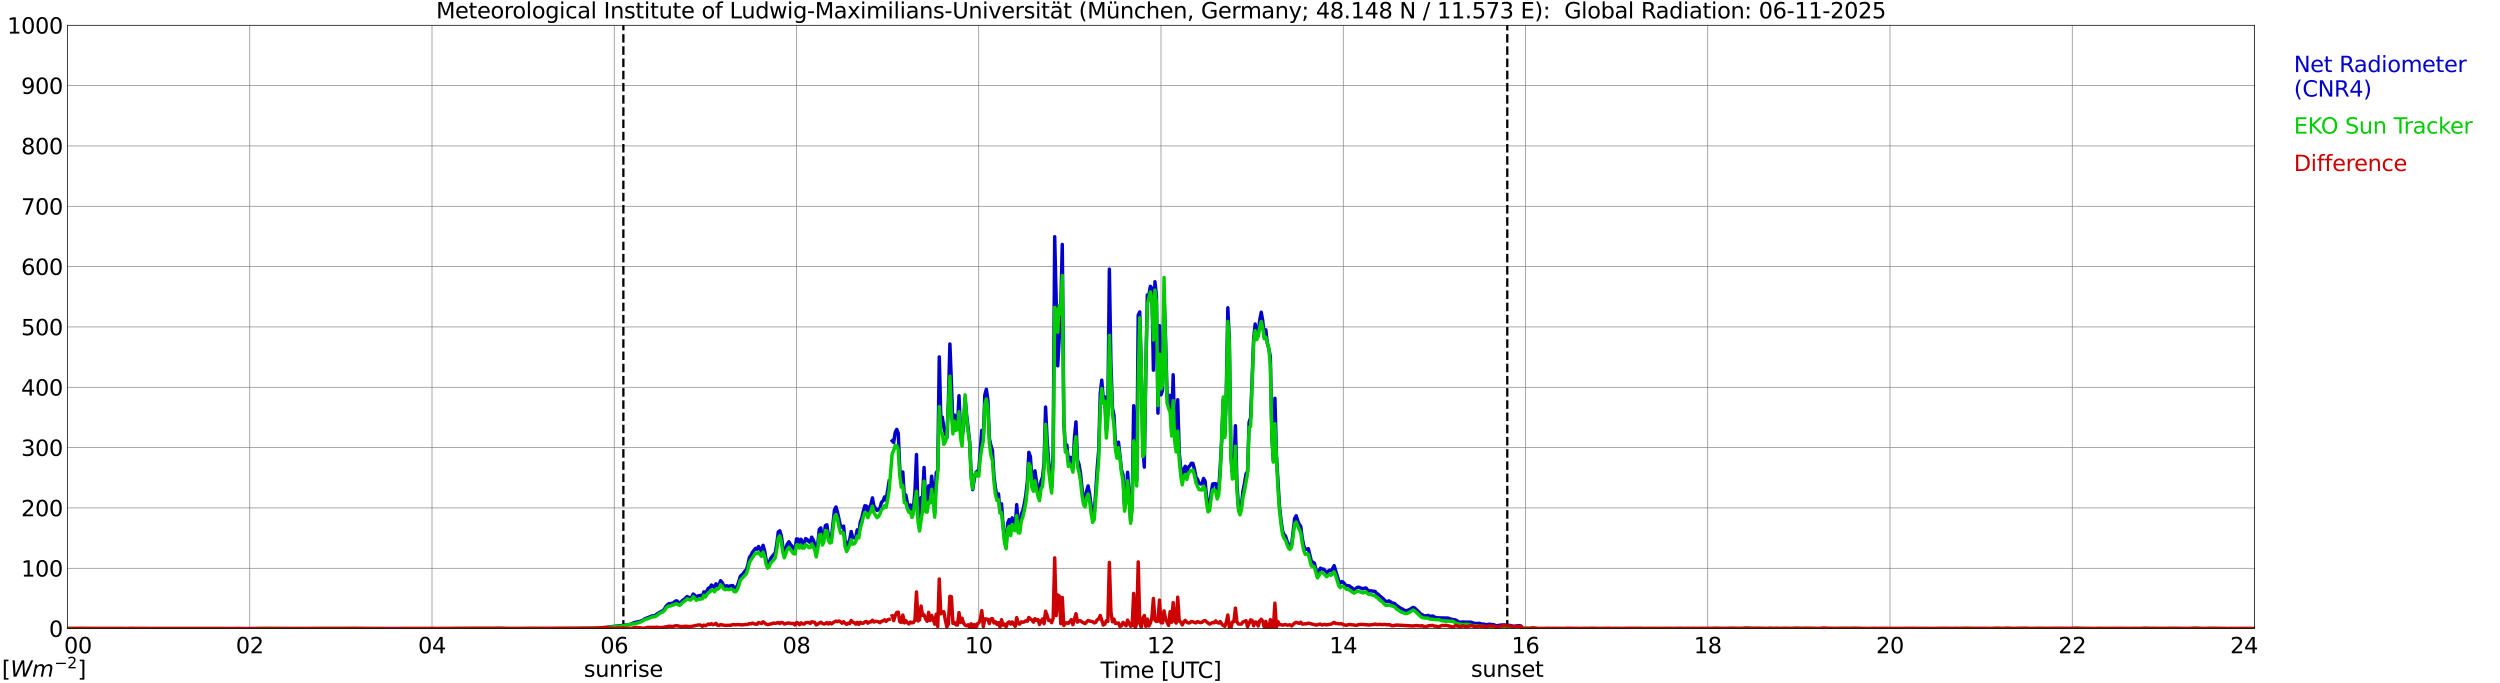 <?xml version="1.0" encoding="utf-8" standalone="no"?>
<!DOCTYPE svg PUBLIC "-//W3C//DTD SVG 1.1//EN"
  "http://www.w3.org/Graphics/SVG/1.1/DTD/svg11.dtd">
<svg xmlns:xlink="http://www.w3.org/1999/xlink" width="1085.4pt" height="296.64pt" viewBox="0 0 1085.4 296.64" xmlns="http://www.w3.org/2000/svg" version="1.1">
 <defs>
  <style type="text/css">*{stroke-linejoin: round; stroke-linecap: butt}</style>
 </defs>
 <g id="figure_1">
  <g id="patch_1">
   <path d="M 0 296.64 
L 1085.4 296.64 
L 1085.4 0 
L 0 0 
z
" style="fill: #ffffff"/>
  </g>
  <g id="axes_1">
   <g id="patch_2">
    <path d="M 29.306 272.909 
L 978.814 272.909 
L 978.814 10.976 
L 29.306 10.976 
z
" style="fill: #ffffff"/>
   </g>
   <g id="patch_3">
    <path d="M 978.814 272.909 
L 978.814 272.909 
L 978.814 10.976 
L 978.814 10.976 
z
" clip-path="url(#pe9354f3fb4)" style="fill: #d3d3d3; opacity: 0.25; stroke: #d3d3d3; stroke-linejoin: miter"/>
   </g>
   <g id="matplotlib.axis_1">
    <g id="xtick_1">
     <g id="line2d_1">
      <path d="M 29.306 272.909 
L 29.306 10.976 
" clip-path="url(#pe9354f3fb4)" style="fill: none; stroke: #808080; stroke-width: 0.3; stroke-linecap: square"/>
     </g>
     <g id="line2d_2"/>
     <g id="text_1">
      <!--    00 -->
      <g transform="translate(18.733 283.627) scale(0.095 -0.095)">
       <defs>
        <path id="DejaVuSans-20" transform="scale(0.016)"/>
        <path id="DejaVuSans-30" d="M 2034 4250 
Q 1547 4250 1301 3770 
Q 1056 3291 1056 2328 
Q 1056 1369 1301 889 
Q 1547 409 2034 409 
Q 2525 409 2770 889 
Q 3016 1369 3016 2328 
Q 3016 3291 2770 3770 
Q 2525 4250 2034 4250 
z
M 2034 4750 
Q 2819 4750 3233 4129 
Q 3647 3509 3647 2328 
Q 3647 1150 3233 529 
Q 2819 -91 2034 -91 
Q 1250 -91 836 529 
Q 422 1150 422 2328 
Q 422 3509 836 4129 
Q 1250 4750 2034 4750 
z
" transform="scale(0.016)"/>
       </defs>
       <use xlink:href="#DejaVuSans-20"/>
       <use xlink:href="#DejaVuSans-20" transform="translate(31.787 0)"/>
       <use xlink:href="#DejaVuSans-20" transform="translate(63.574 0)"/>
       <use xlink:href="#DejaVuSans-30" transform="translate(95.361 0)"/>
       <use xlink:href="#DejaVuSans-30" transform="translate(158.984 0)"/>
      </g>
     </g>
    </g>
    <g id="xtick_2">
     <g id="line2d_3">
      <path d="M 108.431 272.909 
L 108.431 10.976 
" clip-path="url(#pe9354f3fb4)" style="fill: none; stroke: #808080; stroke-width: 0.3; stroke-linecap: square"/>
     </g>
     <g id="line2d_4"/>
     <g id="text_2">
      <!-- 02 -->
      <g transform="translate(102.387 283.627) scale(0.095 -0.095)">
       <defs>
        <path id="DejaVuSans-32" d="M 1228 531 
L 3431 531 
L 3431 0 
L 469 0 
L 469 531 
Q 828 903 1448 1529 
Q 2069 2156 2228 2338 
Q 2531 2678 2651 2914 
Q 2772 3150 2772 3378 
Q 2772 3750 2511 3984 
Q 2250 4219 1831 4219 
Q 1534 4219 1204 4116 
Q 875 4013 500 3803 
L 500 4441 
Q 881 4594 1212 4672 
Q 1544 4750 1819 4750 
Q 2544 4750 2975 4387 
Q 3406 4025 3406 3419 
Q 3406 3131 3298 2873 
Q 3191 2616 2906 2266 
Q 2828 2175 2409 1742 
Q 1991 1309 1228 531 
z
" transform="scale(0.016)"/>
       </defs>
       <use xlink:href="#DejaVuSans-30"/>
       <use xlink:href="#DejaVuSans-32" transform="translate(63.623 0)"/>
      </g>
     </g>
    </g>
    <g id="xtick_3">
     <g id="line2d_5">
      <path d="M 187.557 272.909 
L 187.557 10.976 
" clip-path="url(#pe9354f3fb4)" style="fill: none; stroke: #808080; stroke-width: 0.3; stroke-linecap: square"/>
     </g>
     <g id="line2d_6"/>
     <g id="text_3">
      <!-- 04 -->
      <g transform="translate(181.513 283.627) scale(0.095 -0.095)">
       <defs>
        <path id="DejaVuSans-34" d="M 2419 4116 
L 825 1625 
L 2419 1625 
L 2419 4116 
z
M 2253 4666 
L 3047 4666 
L 3047 1625 
L 3713 1625 
L 3713 1100 
L 3047 1100 
L 3047 0 
L 2419 0 
L 2419 1100 
L 313 1100 
L 313 1709 
L 2253 4666 
z
" transform="scale(0.016)"/>
       </defs>
       <use xlink:href="#DejaVuSans-30"/>
       <use xlink:href="#DejaVuSans-34" transform="translate(63.623 0)"/>
      </g>
     </g>
    </g>
    <g id="xtick_4">
     <g id="line2d_7">
      <path d="M 266.683 272.909 
L 266.683 10.976 
" clip-path="url(#pe9354f3fb4)" style="fill: none; stroke: #808080; stroke-width: 0.3; stroke-linecap: square"/>
     </g>
     <g id="line2d_8"/>
     <g id="text_4">
      <!-- 06 -->
      <g transform="translate(260.638 283.627) scale(0.095 -0.095)">
       <defs>
        <path id="DejaVuSans-36" d="M 2113 2584 
Q 1688 2584 1439 2293 
Q 1191 2003 1191 1497 
Q 1191 994 1439 701 
Q 1688 409 2113 409 
Q 2538 409 2786 701 
Q 3034 994 3034 1497 
Q 3034 2003 2786 2293 
Q 2538 2584 2113 2584 
z
M 3366 4563 
L 3366 3988 
Q 3128 4100 2886 4159 
Q 2644 4219 2406 4219 
Q 1781 4219 1451 3797 
Q 1122 3375 1075 2522 
Q 1259 2794 1537 2939 
Q 1816 3084 2150 3084 
Q 2853 3084 3261 2657 
Q 3669 2231 3669 1497 
Q 3669 778 3244 343 
Q 2819 -91 2113 -91 
Q 1303 -91 875 529 
Q 447 1150 447 2328 
Q 447 3434 972 4092 
Q 1497 4750 2381 4750 
Q 2619 4750 2861 4703 
Q 3103 4656 3366 4563 
z
" transform="scale(0.016)"/>
       </defs>
       <use xlink:href="#DejaVuSans-30"/>
       <use xlink:href="#DejaVuSans-36" transform="translate(63.623 0)"/>
      </g>
     </g>
    </g>
    <g id="xtick_5">
     <g id="line2d_9">
      <path d="M 345.808 272.909 
L 345.808 10.976 
" clip-path="url(#pe9354f3fb4)" style="fill: none; stroke: #808080; stroke-width: 0.3; stroke-linecap: square"/>
     </g>
     <g id="line2d_10"/>
     <g id="text_5">
      <!-- 08 -->
      <g transform="translate(339.764 283.627) scale(0.095 -0.095)">
       <defs>
        <path id="DejaVuSans-38" d="M 2034 2216 
Q 1584 2216 1326 1975 
Q 1069 1734 1069 1313 
Q 1069 891 1326 650 
Q 1584 409 2034 409 
Q 2484 409 2743 651 
Q 3003 894 3003 1313 
Q 3003 1734 2745 1975 
Q 2488 2216 2034 2216 
z
M 1403 2484 
Q 997 2584 770 2862 
Q 544 3141 544 3541 
Q 544 4100 942 4425 
Q 1341 4750 2034 4750 
Q 2731 4750 3128 4425 
Q 3525 4100 3525 3541 
Q 3525 3141 3298 2862 
Q 3072 2584 2669 2484 
Q 3125 2378 3379 2068 
Q 3634 1759 3634 1313 
Q 3634 634 3220 271 
Q 2806 -91 2034 -91 
Q 1263 -91 848 271 
Q 434 634 434 1313 
Q 434 1759 690 2068 
Q 947 2378 1403 2484 
z
M 1172 3481 
Q 1172 3119 1398 2916 
Q 1625 2713 2034 2713 
Q 2441 2713 2670 2916 
Q 2900 3119 2900 3481 
Q 2900 3844 2670 4047 
Q 2441 4250 2034 4250 
Q 1625 4250 1398 4047 
Q 1172 3844 1172 3481 
z
" transform="scale(0.016)"/>
       </defs>
       <use xlink:href="#DejaVuSans-30"/>
       <use xlink:href="#DejaVuSans-38" transform="translate(63.623 0)"/>
      </g>
     </g>
    </g>
    <g id="xtick_6">
     <g id="line2d_11">
      <path d="M 424.934 272.909 
L 424.934 10.976 
" clip-path="url(#pe9354f3fb4)" style="fill: none; stroke: #808080; stroke-width: 0.3; stroke-linecap: square"/>
     </g>
     <g id="line2d_12"/>
     <g id="text_6">
      <!-- 10 -->
      <g transform="translate(418.89 283.627) scale(0.095 -0.095)">
       <defs>
        <path id="DejaVuSans-31" d="M 794 531 
L 1825 531 
L 1825 4091 
L 703 3866 
L 703 4441 
L 1819 4666 
L 2450 4666 
L 2450 531 
L 3481 531 
L 3481 0 
L 794 0 
L 794 531 
z
" transform="scale(0.016)"/>
       </defs>
       <use xlink:href="#DejaVuSans-31"/>
       <use xlink:href="#DejaVuSans-30" transform="translate(63.623 0)"/>
      </g>
     </g>
    </g>
    <g id="xtick_7">
     <g id="line2d_13">
      <path d="M 504.06 272.909 
L 504.06 10.976 
" clip-path="url(#pe9354f3fb4)" style="fill: none; stroke: #808080; stroke-width: 0.3; stroke-linecap: square"/>
     </g>
     <g id="line2d_14"/>
     <g id="text_7">
      <!-- 12 -->
      <g transform="translate(498.015 283.627) scale(0.095 -0.095)">
       <use xlink:href="#DejaVuSans-31"/>
       <use xlink:href="#DejaVuSans-32" transform="translate(63.623 0)"/>
      </g>
     </g>
    </g>
    <g id="xtick_8">
     <g id="line2d_15">
      <path d="M 583.185 272.909 
L 583.185 10.976 
" clip-path="url(#pe9354f3fb4)" style="fill: none; stroke: #808080; stroke-width: 0.3; stroke-linecap: square"/>
     </g>
     <g id="line2d_16"/>
     <g id="text_8">
      <!-- 14 -->
      <g transform="translate(577.141 283.627) scale(0.095 -0.095)">
       <use xlink:href="#DejaVuSans-31"/>
       <use xlink:href="#DejaVuSans-34" transform="translate(63.623 0)"/>
      </g>
     </g>
    </g>
    <g id="xtick_9">
     <g id="line2d_17">
      <path d="M 662.311 272.909 
L 662.311 10.976 
" clip-path="url(#pe9354f3fb4)" style="fill: none; stroke: #808080; stroke-width: 0.3; stroke-linecap: square"/>
     </g>
     <g id="line2d_18"/>
     <g id="text_9">
      <!-- 16 -->
      <g transform="translate(656.267 283.627) scale(0.095 -0.095)">
       <use xlink:href="#DejaVuSans-31"/>
       <use xlink:href="#DejaVuSans-36" transform="translate(63.623 0)"/>
      </g>
     </g>
    </g>
    <g id="xtick_10">
     <g id="line2d_19">
      <path d="M 741.437 272.909 
L 741.437 10.976 
" clip-path="url(#pe9354f3fb4)" style="fill: none; stroke: #808080; stroke-width: 0.3; stroke-linecap: square"/>
     </g>
     <g id="line2d_20"/>
     <g id="text_10">
      <!-- 18 -->
      <g transform="translate(735.392 283.627) scale(0.095 -0.095)">
       <use xlink:href="#DejaVuSans-31"/>
       <use xlink:href="#DejaVuSans-38" transform="translate(63.623 0)"/>
      </g>
     </g>
    </g>
    <g id="xtick_11">
     <g id="line2d_21">
      <path d="M 820.562 272.909 
L 820.562 10.976 
" clip-path="url(#pe9354f3fb4)" style="fill: none; stroke: #808080; stroke-width: 0.3; stroke-linecap: square"/>
     </g>
     <g id="line2d_22"/>
     <g id="text_11">
      <!-- 20 -->
      <g transform="translate(814.518 283.627) scale(0.095 -0.095)">
       <use xlink:href="#DejaVuSans-32"/>
       <use xlink:href="#DejaVuSans-30" transform="translate(63.623 0)"/>
      </g>
     </g>
    </g>
    <g id="xtick_12">
     <g id="line2d_23">
      <path d="M 899.688 272.909 
L 899.688 10.976 
" clip-path="url(#pe9354f3fb4)" style="fill: none; stroke: #808080; stroke-width: 0.3; stroke-linecap: square"/>
     </g>
     <g id="line2d_24"/>
     <g id="text_12">
      <!-- 22 -->
      <g transform="translate(893.644 283.627) scale(0.095 -0.095)">
       <use xlink:href="#DejaVuSans-32"/>
       <use xlink:href="#DejaVuSans-32" transform="translate(63.623 0)"/>
      </g>
     </g>
    </g>
    <g id="xtick_13">
     <g id="line2d_25">
      <path d="M 978.814 272.909 
L 978.814 10.976 
" clip-path="url(#pe9354f3fb4)" style="fill: none; stroke: #808080; stroke-width: 0.3; stroke-linecap: square"/>
     </g>
     <g id="line2d_26"/>
     <g id="text_13">
      <!-- 24    -->
      <g transform="translate(968.241 283.627) scale(0.095 -0.095)">
       <use xlink:href="#DejaVuSans-32"/>
       <use xlink:href="#DejaVuSans-34" transform="translate(63.623 0)"/>
       <use xlink:href="#DejaVuSans-20" transform="translate(127.246 0)"/>
       <use xlink:href="#DejaVuSans-20" transform="translate(159.033 0)"/>
       <use xlink:href="#DejaVuSans-20" transform="translate(190.82 0)"/>
      </g>
     </g>
    </g>
    <g id="text_14">
     <!-- Time [UTC] -->
     <g transform="translate(477.806 294.322) scale(0.095 -0.095)">
      <defs>
       <path id="DejaVuSans-54" d="M -19 4666 
L 3928 4666 
L 3928 4134 
L 2272 4134 
L 2272 0 
L 1638 0 
L 1638 4134 
L -19 4134 
L -19 4666 
z
" transform="scale(0.016)"/>
       <path id="DejaVuSans-69" d="M 603 3500 
L 1178 3500 
L 1178 0 
L 603 0 
L 603 3500 
z
M 603 4863 
L 1178 4863 
L 1178 4134 
L 603 4134 
L 603 4863 
z
" transform="scale(0.016)"/>
       <path id="DejaVuSans-6d" d="M 3328 2828 
Q 3544 3216 3844 3400 
Q 4144 3584 4550 3584 
Q 5097 3584 5394 3201 
Q 5691 2819 5691 2113 
L 5691 0 
L 5113 0 
L 5113 2094 
Q 5113 2597 4934 2840 
Q 4756 3084 4391 3084 
Q 3944 3084 3684 2787 
Q 3425 2491 3425 1978 
L 3425 0 
L 2847 0 
L 2847 2094 
Q 2847 2600 2669 2842 
Q 2491 3084 2119 3084 
Q 1678 3084 1418 2786 
Q 1159 2488 1159 1978 
L 1159 0 
L 581 0 
L 581 3500 
L 1159 3500 
L 1159 2956 
Q 1356 3278 1631 3431 
Q 1906 3584 2284 3584 
Q 2666 3584 2933 3390 
Q 3200 3197 3328 2828 
z
" transform="scale(0.016)"/>
       <path id="DejaVuSans-65" d="M 3597 1894 
L 3597 1613 
L 953 1613 
Q 991 1019 1311 708 
Q 1631 397 2203 397 
Q 2534 397 2845 478 
Q 3156 559 3463 722 
L 3463 178 
Q 3153 47 2828 -22 
Q 2503 -91 2169 -91 
Q 1331 -91 842 396 
Q 353 884 353 1716 
Q 353 2575 817 3079 
Q 1281 3584 2069 3584 
Q 2775 3584 3186 3129 
Q 3597 2675 3597 1894 
z
M 3022 2063 
Q 3016 2534 2758 2815 
Q 2500 3097 2075 3097 
Q 1594 3097 1305 2825 
Q 1016 2553 972 2059 
L 3022 2063 
z
" transform="scale(0.016)"/>
       <path id="DejaVuSans-5b" d="M 550 4863 
L 1875 4863 
L 1875 4416 
L 1125 4416 
L 1125 -397 
L 1875 -397 
L 1875 -844 
L 550 -844 
L 550 4863 
z
" transform="scale(0.016)"/>
       <path id="DejaVuSans-55" d="M 556 4666 
L 1191 4666 
L 1191 1831 
Q 1191 1081 1462 751 
Q 1734 422 2344 422 
Q 2950 422 3222 751 
Q 3494 1081 3494 1831 
L 3494 4666 
L 4128 4666 
L 4128 1753 
Q 4128 841 3676 375 
Q 3225 -91 2344 -91 
Q 1459 -91 1007 375 
Q 556 841 556 1753 
L 556 4666 
z
" transform="scale(0.016)"/>
       <path id="DejaVuSans-43" d="M 4122 4306 
L 4122 3641 
Q 3803 3938 3442 4084 
Q 3081 4231 2675 4231 
Q 1875 4231 1450 3742 
Q 1025 3253 1025 2328 
Q 1025 1406 1450 917 
Q 1875 428 2675 428 
Q 3081 428 3442 575 
Q 3803 722 4122 1019 
L 4122 359 
Q 3791 134 3420 21 
Q 3050 -91 2638 -91 
Q 1578 -91 968 557 
Q 359 1206 359 2328 
Q 359 3453 968 4101 
Q 1578 4750 2638 4750 
Q 3056 4750 3426 4639 
Q 3797 4528 4122 4306 
z
" transform="scale(0.016)"/>
       <path id="DejaVuSans-5d" d="M 1947 4863 
L 1947 -844 
L 622 -844 
L 622 -397 
L 1369 -397 
L 1369 4416 
L 622 4416 
L 622 4863 
L 1947 4863 
z
" transform="scale(0.016)"/>
      </defs>
      <use xlink:href="#DejaVuSans-54"/>
      <use xlink:href="#DejaVuSans-69" transform="translate(57.959 0)"/>
      <use xlink:href="#DejaVuSans-6d" transform="translate(85.742 0)"/>
      <use xlink:href="#DejaVuSans-65" transform="translate(183.154 0)"/>
      <use xlink:href="#DejaVuSans-20" transform="translate(244.678 0)"/>
      <use xlink:href="#DejaVuSans-5b" transform="translate(276.465 0)"/>
      <use xlink:href="#DejaVuSans-55" transform="translate(315.479 0)"/>
      <use xlink:href="#DejaVuSans-54" transform="translate(388.672 0)"/>
      <use xlink:href="#DejaVuSans-43" transform="translate(443.881 0)"/>
      <use xlink:href="#DejaVuSans-5d" transform="translate(513.705 0)"/>
     </g>
    </g>
   </g>
   <g id="matplotlib.axis_2">
    <g id="ytick_1">
     <g id="line2d_27">
      <path d="M 29.306 272.909 
L 978.814 272.909 
" clip-path="url(#pe9354f3fb4)" style="fill: none; stroke: #808080; stroke-width: 0.3; stroke-linecap: square"/>
     </g>
     <g id="line2d_28"/>
     <g id="text_15">
      <!-- 0 -->
      <g transform="translate(21.261 276.518) scale(0.095 -0.095)">
       <use xlink:href="#DejaVuSans-30"/>
      </g>
     </g>
    </g>
    <g id="ytick_2">
     <g id="line2d_29">
      <path d="M 29.306 246.715 
L 978.814 246.715 
" clip-path="url(#pe9354f3fb4)" style="fill: none; stroke: #808080; stroke-width: 0.3; stroke-linecap: square"/>
     </g>
     <g id="line2d_30"/>
     <g id="text_16">
      <!-- 100 -->
      <g transform="translate(9.173 250.325) scale(0.095 -0.095)">
       <use xlink:href="#DejaVuSans-31"/>
       <use xlink:href="#DejaVuSans-30" transform="translate(63.623 0)"/>
       <use xlink:href="#DejaVuSans-30" transform="translate(127.246 0)"/>
      </g>
     </g>
    </g>
    <g id="ytick_3">
     <g id="line2d_31">
      <path d="M 29.306 220.522 
L 978.814 220.522 
" clip-path="url(#pe9354f3fb4)" style="fill: none; stroke: #808080; stroke-width: 0.3; stroke-linecap: square"/>
     </g>
     <g id="line2d_32"/>
     <g id="text_17">
      <!-- 200 -->
      <g transform="translate(9.173 224.131) scale(0.095 -0.095)">
       <use xlink:href="#DejaVuSans-32"/>
       <use xlink:href="#DejaVuSans-30" transform="translate(63.623 0)"/>
       <use xlink:href="#DejaVuSans-30" transform="translate(127.246 0)"/>
      </g>
     </g>
    </g>
    <g id="ytick_4">
     <g id="line2d_33">
      <path d="M 29.306 194.329 
L 978.814 194.329 
" clip-path="url(#pe9354f3fb4)" style="fill: none; stroke: #808080; stroke-width: 0.3; stroke-linecap: square"/>
     </g>
     <g id="line2d_34"/>
     <g id="text_18">
      <!-- 300 -->
      <g transform="translate(9.173 197.938) scale(0.095 -0.095)">
       <defs>
        <path id="DejaVuSans-33" d="M 2597 2516 
Q 3050 2419 3304 2112 
Q 3559 1806 3559 1356 
Q 3559 666 3084 287 
Q 2609 -91 1734 -91 
Q 1441 -91 1130 -33 
Q 819 25 488 141 
L 488 750 
Q 750 597 1062 519 
Q 1375 441 1716 441 
Q 2309 441 2620 675 
Q 2931 909 2931 1356 
Q 2931 1769 2642 2001 
Q 2353 2234 1838 2234 
L 1294 2234 
L 1294 2753 
L 1863 2753 
Q 2328 2753 2575 2939 
Q 2822 3125 2822 3475 
Q 2822 3834 2567 4026 
Q 2313 4219 1838 4219 
Q 1578 4219 1281 4162 
Q 984 4106 628 3988 
L 628 4550 
Q 988 4650 1302 4700 
Q 1616 4750 1894 4750 
Q 2613 4750 3031 4423 
Q 3450 4097 3450 3541 
Q 3450 3153 3228 2886 
Q 3006 2619 2597 2516 
z
" transform="scale(0.016)"/>
       </defs>
       <use xlink:href="#DejaVuSans-33"/>
       <use xlink:href="#DejaVuSans-30" transform="translate(63.623 0)"/>
       <use xlink:href="#DejaVuSans-30" transform="translate(127.246 0)"/>
      </g>
     </g>
    </g>
    <g id="ytick_5">
     <g id="line2d_35">
      <path d="M 29.306 168.136 
L 978.814 168.136 
" clip-path="url(#pe9354f3fb4)" style="fill: none; stroke: #808080; stroke-width: 0.3; stroke-linecap: square"/>
     </g>
     <g id="line2d_36"/>
     <g id="text_19">
      <!-- 400 -->
      <g transform="translate(9.173 171.745) scale(0.095 -0.095)">
       <use xlink:href="#DejaVuSans-34"/>
       <use xlink:href="#DejaVuSans-30" transform="translate(63.623 0)"/>
       <use xlink:href="#DejaVuSans-30" transform="translate(127.246 0)"/>
      </g>
     </g>
    </g>
    <g id="ytick_6">
     <g id="line2d_37">
      <path d="M 29.306 141.942 
L 978.814 141.942 
" clip-path="url(#pe9354f3fb4)" style="fill: none; stroke: #808080; stroke-width: 0.3; stroke-linecap: square"/>
     </g>
     <g id="line2d_38"/>
     <g id="text_20">
      <!-- 500 -->
      <g transform="translate(9.173 145.551) scale(0.095 -0.095)">
       <defs>
        <path id="DejaVuSans-35" d="M 691 4666 
L 3169 4666 
L 3169 4134 
L 1269 4134 
L 1269 2991 
Q 1406 3038 1543 3061 
Q 1681 3084 1819 3084 
Q 2600 3084 3056 2656 
Q 3513 2228 3513 1497 
Q 3513 744 3044 326 
Q 2575 -91 1722 -91 
Q 1428 -91 1123 -41 
Q 819 9 494 109 
L 494 744 
Q 775 591 1075 516 
Q 1375 441 1709 441 
Q 2250 441 2565 725 
Q 2881 1009 2881 1497 
Q 2881 1984 2565 2268 
Q 2250 2553 1709 2553 
Q 1456 2553 1204 2497 
Q 953 2441 691 2322 
L 691 4666 
z
" transform="scale(0.016)"/>
       </defs>
       <use xlink:href="#DejaVuSans-35"/>
       <use xlink:href="#DejaVuSans-30" transform="translate(63.623 0)"/>
       <use xlink:href="#DejaVuSans-30" transform="translate(127.246 0)"/>
      </g>
     </g>
    </g>
    <g id="ytick_7">
     <g id="line2d_39">
      <path d="M 29.306 115.749 
L 978.814 115.749 
" clip-path="url(#pe9354f3fb4)" style="fill: none; stroke: #808080; stroke-width: 0.3; stroke-linecap: square"/>
     </g>
     <g id="line2d_40"/>
     <g id="text_21">
      <!-- 600 -->
      <g transform="translate(9.173 119.358) scale(0.095 -0.095)">
       <use xlink:href="#DejaVuSans-36"/>
       <use xlink:href="#DejaVuSans-30" transform="translate(63.623 0)"/>
       <use xlink:href="#DejaVuSans-30" transform="translate(127.246 0)"/>
      </g>
     </g>
    </g>
    <g id="ytick_8">
     <g id="line2d_41">
      <path d="M 29.306 89.556 
L 978.814 89.556 
" clip-path="url(#pe9354f3fb4)" style="fill: none; stroke: #808080; stroke-width: 0.3; stroke-linecap: square"/>
     </g>
     <g id="line2d_42"/>
     <g id="text_22">
      <!-- 700 -->
      <g transform="translate(9.173 93.165) scale(0.095 -0.095)">
       <defs>
        <path id="DejaVuSans-37" d="M 525 4666 
L 3525 4666 
L 3525 4397 
L 1831 0 
L 1172 0 
L 2766 4134 
L 525 4134 
L 525 4666 
z
" transform="scale(0.016)"/>
       </defs>
       <use xlink:href="#DejaVuSans-37"/>
       <use xlink:href="#DejaVuSans-30" transform="translate(63.623 0)"/>
       <use xlink:href="#DejaVuSans-30" transform="translate(127.246 0)"/>
      </g>
     </g>
    </g>
    <g id="ytick_9">
     <g id="line2d_43">
      <path d="M 29.306 63.362 
L 978.814 63.362 
" clip-path="url(#pe9354f3fb4)" style="fill: none; stroke: #808080; stroke-width: 0.3; stroke-linecap: square"/>
     </g>
     <g id="line2d_44"/>
     <g id="text_23">
      <!-- 800 -->
      <g transform="translate(9.173 66.972) scale(0.095 -0.095)">
       <use xlink:href="#DejaVuSans-38"/>
       <use xlink:href="#DejaVuSans-30" transform="translate(63.623 0)"/>
       <use xlink:href="#DejaVuSans-30" transform="translate(127.246 0)"/>
      </g>
     </g>
    </g>
    <g id="ytick_10">
     <g id="line2d_45">
      <path d="M 29.306 37.169 
L 978.814 37.169 
" clip-path="url(#pe9354f3fb4)" style="fill: none; stroke: #808080; stroke-width: 0.3; stroke-linecap: square"/>
     </g>
     <g id="line2d_46"/>
     <g id="text_24">
      <!-- 900 -->
      <g transform="translate(9.173 40.778) scale(0.095 -0.095)">
       <defs>
        <path id="DejaVuSans-39" d="M 703 97 
L 703 672 
Q 941 559 1184 500 
Q 1428 441 1663 441 
Q 2288 441 2617 861 
Q 2947 1281 2994 2138 
Q 2813 1869 2534 1725 
Q 2256 1581 1919 1581 
Q 1219 1581 811 2004 
Q 403 2428 403 3163 
Q 403 3881 828 4315 
Q 1253 4750 1959 4750 
Q 2769 4750 3195 4129 
Q 3622 3509 3622 2328 
Q 3622 1225 3098 567 
Q 2575 -91 1691 -91 
Q 1453 -91 1209 -44 
Q 966 3 703 97 
z
M 1959 2075 
Q 2384 2075 2632 2365 
Q 2881 2656 2881 3163 
Q 2881 3666 2632 3958 
Q 2384 4250 1959 4250 
Q 1534 4250 1286 3958 
Q 1038 3666 1038 3163 
Q 1038 2656 1286 2365 
Q 1534 2075 1959 2075 
z
" transform="scale(0.016)"/>
       </defs>
       <use xlink:href="#DejaVuSans-39"/>
       <use xlink:href="#DejaVuSans-30" transform="translate(63.623 0)"/>
       <use xlink:href="#DejaVuSans-30" transform="translate(127.246 0)"/>
      </g>
     </g>
    </g>
    <g id="ytick_11">
     <g id="line2d_47">
      <path d="M 29.306 10.976 
L 978.814 10.976 
" clip-path="url(#pe9354f3fb4)" style="fill: none; stroke: #808080; stroke-width: 0.3; stroke-linecap: square"/>
     </g>
     <g id="line2d_48"/>
     <g id="text_25">
      <!-- 1000 -->
      <g transform="translate(3.128 14.585) scale(0.095 -0.095)">
       <use xlink:href="#DejaVuSans-31"/>
       <use xlink:href="#DejaVuSans-30" transform="translate(63.623 0)"/>
       <use xlink:href="#DejaVuSans-30" transform="translate(127.246 0)"/>
       <use xlink:href="#DejaVuSans-30" transform="translate(190.869 0)"/>
      </g>
     </g>
    </g>
   </g>
   <g id="line2d_49">
    <path d="M 270.639 272.909 
L 270.639 10.976 
" clip-path="url(#pe9354f3fb4)" style="fill: none; stroke-dasharray: 3.7,1.6; stroke-dashoffset: 0; stroke: #000000"/>
   </g>
   <g id="line2d_50">
    <path d="M 654.399 272.909 
L 654.399 10.976 
" clip-path="url(#pe9354f3fb4)" style="fill: none; stroke-dasharray: 3.7,1.6; stroke-dashoffset: 0; stroke: #000000"/>
   </g>
   <g id="line2d_51">
    <path d="M 29.306 272.909 
L 263.386 272.909 
L 264.045 272.212 
L 269.98 271.604 
L 270.639 271.403 
L 271.958 271.403 
L 273.277 271.18 
L 274.595 270.675 
L 275.255 270.35 
L 277.892 269.742 
L 279.211 269.234 
L 279.87 268.689 
L 281.849 267.919 
L 283.167 267.372 
L 284.486 267.251 
L 285.145 266.622 
L 286.464 265.831 
L 287.124 265.446 
L 287.783 265.203 
L 288.442 264.496 
L 289.102 263.28 
L 289.761 262.591 
L 290.42 262.104 
L 291.08 262.083 
L 292.399 261.74 
L 293.058 261.111 
L 293.717 260.828 
L 295.036 261.821 
L 295.696 261.475 
L 296.355 260.627 
L 297.014 260.26 
L 298.333 259.005 
L 299.652 259.713 
L 300.311 259.207 
L 300.971 257.911 
L 301.63 258.437 
L 302.289 259.249 
L 302.949 258.762 
L 304.267 258.479 
L 304.927 259.066 
L 305.586 256.96 
L 306.246 258.034 
L 306.905 256.533 
L 307.564 255.359 
L 308.224 255.218 
L 308.883 254.002 
L 310.202 255.074 
L 310.861 253.455 
L 311.521 254.325 
L 312.18 254.081 
L 312.839 252.117 
L 313.499 252.887 
L 314.158 254.123 
L 314.818 254.67 
L 315.477 254.306 
L 316.136 254.568 
L 318.114 254.225 
L 318.774 255.197 
L 319.433 255.296 
L 320.093 254.325 
L 320.752 252.481 
L 321.411 250.212 
L 322.73 248.997 
L 323.39 247.965 
L 324.049 247.336 
L 324.708 245.209 
L 325.368 241.988 
L 326.027 241.136 
L 326.686 239.821 
L 328.005 238.08 
L 328.665 238.465 
L 329.324 237.268 
L 330.643 239.376 
L 331.302 236.762 
L 331.961 239.112 
L 332.621 243.041 
L 333.28 244.966 
L 333.94 244.177 
L 334.599 242.415 
L 336.577 239.984 
L 337.236 236.194 
L 337.896 230.947 
L 338.555 230.463 
L 339.215 232.568 
L 339.874 237.309 
L 340.533 240.225 
L 341.852 236.094 
L 342.512 235.222 
L 343.171 236.398 
L 343.83 237.087 
L 344.49 238.161 
L 345.149 238.889 
L 345.808 233.986 
L 346.468 234.048 
L 347.127 236.275 
L 347.787 234.13 
L 348.446 235.953 
L 349.105 236.034 
L 349.765 233.844 
L 350.424 234.229 
L 351.083 235.08 
L 351.743 235.505 
L 352.402 233.215 
L 353.062 234.412 
L 353.721 236.133 
L 354.38 240.185 
L 355.04 236.338 
L 355.699 229.873 
L 356.359 229.205 
L 357.018 234.392 
L 357.677 233.36 
L 358.337 228.213 
L 358.996 227.848 
L 359.655 232.71 
L 360.315 233.197 
L 360.974 233.42 
L 362.293 221.447 
L 362.952 220.111 
L 363.612 222.44 
L 364.93 228.495 
L 365.59 228.88 
L 366.249 228.417 
L 366.909 234.999 
L 367.568 237.632 
L 368.227 235.748 
L 368.887 234.433 
L 369.546 230.766 
L 370.206 233.48 
L 370.865 233.501 
L 371.524 233.236 
L 372.184 230.036 
L 372.843 231.696 
L 373.502 226.591 
L 374.162 224.931 
L 374.821 221.973 
L 375.481 219.584 
L 376.14 219.705 
L 376.799 222.44 
L 377.459 220.292 
L 378.118 219.055 
L 378.777 216.161 
L 379.437 219.825 
L 380.096 220.596 
L 380.756 221.63 
L 381.415 221.284 
L 382.074 220.454 
L 382.734 218.002 
L 383.393 217.476 
L 384.053 215.734 
L 384.712 217.112 
L 386.031 208.866 
M 387.349 191.385 
L 388.009 192.113 
L 388.668 187.739 
L 389.328 186.421 
L 389.987 188.103 
L 390.646 203.52 
L 391.306 208.887 
L 391.965 204.937 
L 392.624 215.776 
L 393.284 214.904 
L 393.943 218.469 
L 394.603 220.415 
L 395.262 219.239 
L 395.921 222.175 
L 396.581 220.271 
L 397.24 213.424 
L 397.899 197.359 
L 398.559 223.168 
L 399.218 226.775 
L 399.878 216.059 
L 400.537 215.776 
L 401.196 202.973 
L 401.856 218.002 
L 402.515 219.178 
L 403.175 210.933 
L 403.834 214.843 
L 404.493 206.739 
L 405.153 213.628 
L 405.812 222.623 
L 406.471 205.361 
L 407.131 204.146 
L 407.79 154.96 
L 408.45 181.154 
L 409.109 181.114 
L 409.768 185.63 
L 410.428 188.082 
L 411.087 190.046 
L 411.746 174.773 
L 412.406 149.35 
L 413.065 166.163 
L 413.725 186.138 
L 414.384 180.182 
L 415.043 185.266 
L 415.703 184.739 
L 416.362 171.816 
L 417.022 187.453 
L 417.681 189.216 
L 418.34 185.651 
L 419 172.95 
L 419.659 180.182 
L 420.978 191.628 
L 421.637 205.788 
L 422.297 212.593 
L 422.956 208.258 
L 423.615 205.139 
L 424.275 204.531 
L 424.934 204.35 
L 426.253 186.827 
L 426.912 190.636 
L 427.572 171.533 
L 428.231 169.021 
L 428.89 173.618 
L 429.55 190.392 
L 430.209 193.409 
L 430.869 195.578 
L 431.528 206.679 
L 432.187 211.865 
L 432.847 215.511 
L 433.506 214.437 
L 434.165 222.115 
L 434.825 218.752 
L 435.484 228.173 
L 436.144 233.826 
L 436.803 237.571 
L 437.462 227.28 
L 438.122 225.601 
L 438.781 230.562 
L 439.44 224.81 
L 440.1 228.375 
L 440.759 229.449 
L 441.419 219.097 
L 442.078 229.145 
L 442.737 229.47 
L 443.397 223.249 
L 444.056 221.711 
L 444.716 218.793 
L 445.375 214.843 
L 446.034 209.07 
L 446.694 196.388 
L 447.353 198.232 
L 448.012 208.057 
L 448.672 210.508 
L 449.331 204.411 
L 449.991 209.131 
L 450.65 211.52 
L 451.309 215.593 
L 451.969 208.887 
L 452.628 207.124 
L 453.287 201.129 
L 453.947 176.737 
L 454.606 190.837 
L 455.266 200.398 
L 456.584 211.501 
L 457.244 196.105 
L 457.903 102.778 
L 459.222 158.829 
L 460.541 134.257 
L 461.2 106.12 
L 461.859 183.301 
L 462.519 194.098 
L 463.178 193.208 
L 463.838 200.217 
L 464.497 198.556 
L 465.156 198.698 
L 465.816 203.295 
L 466.475 190.088 
L 467.134 183.181 
L 467.794 199.712 
L 468.453 201.574 
L 469.113 205.424 
L 469.772 212.169 
L 470.431 216.585 
L 471.091 217.921 
L 471.75 213.282 
L 472.409 210.975 
L 473.069 214.498 
L 473.728 219.705 
L 474.388 223.757 
L 475.047 223.149 
L 475.706 213.932 
L 476.366 203.135 
L 477.025 195.253 
L 477.685 170.862 
L 478.344 165.068 
L 479.003 173.497 
L 479.663 172.321 
L 480.322 186.725 
L 480.981 179.352 
L 481.641 116.857 
L 482.3 157.373 
L 482.96 176.96 
L 483.619 180.161 
L 484.278 192.844 
L 484.938 196.652 
L 485.597 191.951 
L 486.916 204.107 
L 487.575 206.132 
L 488.235 219.867 
L 488.894 216.868 
L 489.553 205.058 
L 490.213 214.275 
L 490.872 226.227 
L 491.532 219.38 
L 492.191 176.151 
L 492.85 199.994 
L 493.51 208.664 
L 494.169 136.811 
L 494.828 135.433 
L 495.488 159.518 
L 496.147 193.795 
L 496.807 202.81 
L 497.466 160.977 
L 498.125 128.06 
L 498.785 128.241 
L 499.444 124.312 
L 500.103 125.1 
L 500.763 160.715 
L 501.422 122.326 
L 502.082 128.544 
L 502.741 179.372 
L 503.4 141.408 
L 504.06 171.41 
L 504.719 169.547 
L 505.379 128.159 
L 506.038 147.142 
L 506.697 172.017 
L 507.357 175.928 
L 508.016 171.653 
L 508.675 186.563 
L 509.335 162.7 
L 509.994 188.082 
L 510.654 193.876 
L 511.313 173.537 
L 511.972 196.327 
L 512.632 203.599 
L 513.291 208.887 
L 513.95 203.701 
L 514.61 202.425 
L 515.269 205.424 
L 515.929 202.91 
L 516.588 202.242 
L 517.247 201.129 
L 517.907 201.168 
L 518.566 203.641 
L 519.226 207.185 
L 519.885 207.997 
L 520.544 209.678 
L 521.204 210.102 
L 521.863 210.042 
L 522.522 207.732 
L 523.182 208.848 
L 523.841 215.511 
L 524.501 219.846 
L 525.16 219.684 
L 525.819 214.176 
L 526.479 210.144 
L 527.138 209.982 
L 527.797 209.982 
L 528.457 213.971 
L 529.116 212.431 
L 529.776 202.81 
L 530.435 190.798 
L 531.094 173.66 
L 531.754 188.993 
L 532.413 169.972 
L 533.073 133.628 
L 533.732 148.276 
L 534.391 197.624 
L 535.051 205.121 
L 535.71 204.51 
L 536.369 184.821 
L 537.029 210.223 
L 537.688 219.684 
L 538.348 221.588 
L 539.007 219.178 
L 539.666 212.979 
L 540.326 209.778 
L 540.985 205.686 
L 541.644 204.754 
L 542.304 183.343 
L 542.963 181.397 
L 544.282 147.1 
L 544.941 140.68 
L 545.601 144.711 
L 546.26 144.973 
L 546.919 138.977 
L 547.579 135.554 
L 548.238 139.341 
L 548.898 146.432 
L 549.557 143.213 
L 550.216 149.025 
L 550.876 151.416 
L 551.535 154.96 
L 552.195 189.42 
L 552.854 200.217 
L 553.513 172.929 
L 554.173 197.726 
L 555.491 219.726 
L 556.151 225.761 
L 556.81 230.463 
L 557.47 232.144 
L 558.129 232.752 
L 558.788 234.999 
L 559.448 236.479 
L 560.107 236.903 
L 560.766 236.416 
L 562.085 225.114 
L 562.745 223.919 
L 563.404 226.025 
L 564.063 227.647 
L 564.723 228.477 
L 565.382 233.703 
L 566.042 236.964 
L 566.701 238.606 
L 568.02 238.221 
L 569.338 243.711 
L 570.657 244.481 
L 571.317 247.234 
L 571.976 249.301 
L 573.295 246.689 
L 573.954 247.074 
L 574.613 247.093 
L 575.273 247.742 
L 575.932 248.795 
L 576.592 248.085 
L 577.251 247.559 
L 577.91 247.842 
L 578.57 246.831 
L 579.229 245.573 
L 581.207 252.219 
L 581.867 253.109 
L 582.526 252.502 
L 583.185 252.805 
L 584.504 254.367 
L 585.164 254.243 
L 585.823 254.385 
L 586.482 254.953 
L 587.142 255.317 
L 587.801 255.925 
L 588.46 255.784 
L 589.12 255.116 
L 589.779 254.914 
L 591.757 255.663 
L 592.417 255.359 
L 593.076 255.278 
L 593.736 256.129 
L 594.395 256.614 
L 595.054 256.493 
L 597.032 256.797 
L 597.692 257.688 
L 598.351 257.992 
L 599.011 258.723 
L 600.329 259.775 
L 601.648 261.132 
L 602.307 261.193 
L 602.967 260.868 
L 603.626 261.234 
L 604.286 261.8 
L 604.945 261.881 
L 605.604 262.083 
L 606.264 262.853 
L 606.923 263.238 
L 608.242 264.192 
L 608.901 264.435 
L 610.22 265.266 
L 611.539 264.839 
L 612.198 264.577 
L 612.858 264.069 
L 613.517 263.725 
L 614.176 263.987 
L 615.495 265.184 
L 616.814 266.601 
L 617.473 266.866 
L 618.133 267.392 
L 619.451 267.351 
L 620.111 267.188 
L 620.77 267.534 
L 621.429 267.573 
L 622.089 267.453 
L 622.748 267.919 
L 624.067 268.223 
L 627.364 268.322 
L 628.683 268.343 
L 630.001 268.831 
L 631.98 269.174 
L 633.298 270.004 
L 633.958 270.187 
L 635.276 270.025 
L 635.936 270.145 
L 638.573 270.127 
L 639.233 270.308 
L 639.892 270.675 
L 640.552 270.654 
L 641.211 270.753 
L 641.87 270.633 
L 642.53 270.675 
L 643.189 270.915 
L 644.508 271.018 
L 645.167 271.301 
L 646.486 270.997 
L 647.805 271.201 
L 648.464 271.18 
L 649.123 271.523 
L 649.783 271.686 
L 651.761 271.363 
L 653.08 271.321 
L 654.399 271.544 
L 655.058 271.505 
L 655.717 271.586 
L 657.036 271.89 
L 657.695 271.89 
L 659.014 271.686 
L 659.674 271.667 
L 660.333 271.788 
L 660.992 272.909 
L 978.154 272.909 
L 978.154 272.909 
" clip-path="url(#pe9354f3fb4)" style="fill: none; stroke: #0000cc; stroke-width: 1.5; stroke-linecap: square"/>
   </g>
   <g id="line2d_52">
    <path d="M 28.646 272.889 
L 60.956 272.909 
L 63.594 272.907 
L 95.244 272.902 
L 99.86 272.958 
L 103.816 272.895 
L 107.113 272.991 
L 114.366 272.833 
L 126.894 272.905 
L 148.654 272.886 
L 152.61 272.857 
L 159.204 272.884 
L 171.732 272.95 
L 173.71 272.928 
L 192.173 272.933 
L 193.492 272.902 
L 196.788 272.894 
L 200.745 272.861 
L 203.382 272.87 
L 206.679 272.844 
L 218.548 272.836 
L 224.482 272.916 
L 229.098 272.842 
L 239.648 272.932 
L 244.923 272.866 
L 250.858 272.89 
L 260.748 272.585 
L 268.661 271.916 
L 269.98 271.738 
L 271.958 271.419 
L 274.595 270.911 
L 275.914 270.731 
L 277.892 270.151 
L 280.53 268.774 
L 281.189 268.685 
L 283.167 267.816 
L 284.486 267.754 
L 286.464 266.263 
L 287.124 265.9 
L 287.783 265.703 
L 288.442 265.144 
L 289.102 264.099 
L 289.761 263.442 
L 290.42 263.122 
L 291.08 263.111 
L 291.739 262.796 
L 292.399 262.663 
L 293.058 262.28 
L 293.717 262.075 
L 294.377 262.551 
L 295.036 262.827 
L 295.696 262.297 
L 296.355 261.54 
L 297.014 261.157 
L 298.333 259.964 
L 298.992 260.197 
L 299.652 260.577 
L 300.311 260.14 
L 300.971 259.009 
L 301.63 259.713 
L 302.289 260.645 
L 302.949 260.28 
L 303.608 260.193 
L 304.267 259.953 
L 304.927 260.037 
L 305.586 258.464 
L 306.246 259.228 
L 306.905 258.156 
L 307.564 257.333 
L 308.224 256.984 
L 308.883 256.118 
L 309.543 256.291 
L 310.202 256.947 
L 310.861 255.738 
L 311.521 255.796 
L 312.18 255.431 
L 312.839 253.866 
L 313.499 254.469 
L 314.158 255.6 
L 314.818 256.054 
L 315.477 255.734 
L 316.136 255.976 
L 316.796 255.978 
L 317.455 255.804 
L 318.114 255.969 
L 318.774 256.871 
L 319.433 256.927 
L 320.093 256.068 
L 320.752 254.207 
L 321.411 251.913 
L 324.049 249.102 
L 324.708 247.064 
L 325.368 244.155 
L 328.005 240.071 
L 328.665 240.345 
L 329.324 239.896 
L 330.643 241.58 
L 331.302 239.715 
L 331.961 241.509 
L 332.621 244.987 
L 333.28 246.682 
L 333.94 246.02 
L 334.599 244.385 
L 335.918 243.118 
L 336.577 242.212 
L 337.236 238.646 
L 337.896 233.586 
L 338.555 232.666 
L 339.215 235.242 
L 339.874 239.828 
L 340.533 242.192 
L 341.852 238.387 
L 342.512 237.697 
L 344.49 240.391 
L 345.149 240.472 
L 345.808 236.613 
L 346.468 236.514 
L 347.127 237.96 
L 347.787 236.635 
L 348.446 237.958 
L 349.105 238.001 
L 349.765 236.413 
L 350.424 236.823 
L 351.083 237.731 
L 351.743 237.744 
L 352.402 236.172 
L 353.062 237.273 
L 353.721 238.824 
L 354.38 241.787 
L 355.04 238.336 
L 355.699 232.345 
L 356.359 231.981 
L 357.018 236.644 
L 357.677 235.349 
L 358.337 230.327 
L 358.996 230.495 
L 359.655 234.708 
L 360.315 235.769 
L 360.974 235.459 
L 362.293 224.346 
L 362.952 223.378 
L 363.612 225.438 
L 364.271 228.853 
L 364.93 231.422 
L 365.59 231.21 
L 366.249 231.413 
L 366.909 237.332 
L 367.568 239.487 
L 368.887 236.607 
L 369.546 234.286 
L 370.206 236.231 
L 370.865 236.121 
L 371.524 235.149 
L 372.184 232.736 
L 372.843 233.534 
L 373.502 229.331 
L 374.162 227.224 
L 374.821 224.308 
L 375.481 222.48 
L 376.14 222.814 
L 376.799 224.774 
L 377.459 223.162 
L 378.118 221.954 
L 378.777 219.781 
L 379.437 222.663 
L 380.756 224.747 
L 381.415 224.256 
L 382.074 223.006 
L 382.734 221.159 
L 383.393 220.833 
L 384.053 219.561 
L 384.712 220.23 
L 385.371 217.024 
L 386.031 212.861 
L 387.349 196.909 
L 388.009 195.571 
L 388.668 193.327 
L 389.328 193.407 
L 389.987 195.262 
L 390.646 206.52 
L 391.306 211.533 
L 391.965 210.813 
L 392.624 218.265 
L 393.284 218.382 
L 393.943 221.055 
L 394.603 222.428 
L 395.262 222.11 
L 395.921 224.642 
L 396.581 222.91 
L 397.24 217.181 
L 397.899 213.278 
L 398.559 226.467 
L 399.218 230.539 
L 400.537 221.545 
L 401.196 208.944 
L 401.856 222.19 
L 402.515 222.347 
L 403.175 217.986 
L 403.834 218.348 
L 404.493 212.442 
L 405.153 217.76 
L 405.812 224.541 
L 406.471 211.607 
L 407.131 205.042 
L 407.79 176.492 
L 408.45 187.559 
L 409.109 188.259 
L 409.768 192.95 
L 410.428 191.778 
L 411.087 189.336 
L 412.406 163.347 
L 413.065 179.978 
L 413.725 188.374 
L 414.384 182.847 
L 415.043 186.883 
L 415.703 186.288 
L 416.362 178.748 
L 417.022 190.116 
L 417.681 193.69 
L 419 171.436 
L 419.659 181.398 
L 420.318 187.529 
L 420.978 192.151 
L 421.637 207.889 
L 422.297 212.174 
L 422.956 206.518 
L 423.615 205.28 
L 424.275 206.586 
L 424.934 206.753 
L 425.593 199.064 
L 426.253 194.626 
L 426.912 191.436 
L 427.572 175.729 
L 428.231 173.207 
L 428.89 177.596 
L 429.55 192.573 
L 430.209 197.617 
L 430.869 199.892 
L 431.528 209.119 
L 432.187 214.811 
L 432.847 217.34 
L 433.506 216.991 
L 434.165 222.739 
L 434.825 222.601 
L 436.144 235.775 
L 436.803 238.277 
L 437.462 229.708 
L 438.122 228.527 
L 438.781 232.528 
L 439.44 227.712 
L 440.1 230.114 
L 440.759 230.432 
L 441.419 223.878 
L 442.078 231.303 
L 442.737 231.415 
L 443.397 226.171 
L 444.056 224.473 
L 444.716 221.693 
L 445.375 218.229 
L 446.034 212.257 
L 446.694 201.223 
L 447.353 202.378 
L 448.012 211.785 
L 448.672 213.317 
L 449.331 208.736 
L 449.991 212.707 
L 450.65 215.431 
L 451.309 217.376 
L 451.969 212.158 
L 452.628 211.334 
L 453.287 203.232 
L 453.947 184.278 
L 454.606 196.536 
L 455.266 203.91 
L 455.925 209.595 
L 456.584 214.074 
L 457.244 200.535 
L 457.903 133.481 
L 458.563 134.411 
L 459.222 144.234 
L 459.881 132.663 
L 460.541 136.406 
L 461.2 119.627 
L 461.859 181.971 
L 462.519 196.258 
L 463.178 195.788 
L 463.838 202.468 
L 464.497 201.693 
L 465.156 202.592 
L 465.816 204.987 
L 466.475 194.153 
L 467.134 189.626 
L 467.794 202.518 
L 468.453 205.001 
L 469.113 208.817 
L 469.772 215.03 
L 470.431 219.12 
L 471.091 220.082 
L 471.75 216.111 
L 472.409 214.48 
L 473.069 217.779 
L 473.728 222.815 
L 474.388 226.782 
L 475.047 225.612 
L 477.025 199.398 
L 477.685 176.551 
L 478.344 168.759 
L 479.003 175.039 
L 479.663 174.259 
L 480.322 190.178 
L 480.981 182.477 
L 481.641 145.574 
L 482.3 164.93 
L 482.96 179.918 
L 483.619 184.269 
L 484.278 195.066 
L 484.938 198.931 
L 485.597 194.396 
L 486.256 198.882 
L 486.916 205.3 
L 487.575 208.819 
L 488.235 221.916 
L 488.894 218.047 
L 489.553 208.741 
L 490.213 216.676 
L 490.872 227.237 
L 491.532 220.76 
L 492.191 191.42 
L 492.85 200.204 
L 493.51 210.991 
L 494.169 165.756 
L 494.828 137.951 
L 495.488 158.965 
L 496.147 198.241 
L 496.807 197.128 
L 497.466 160.038 
L 498.125 132.185 
L 499.444 126.722 
L 500.103 129.85 
L 500.763 147.64 
L 501.422 125.977 
L 502.082 131.611 
L 502.741 176.111 
L 503.4 153.8 
L 504.06 168.861 
L 504.719 167.052 
L 505.379 120.469 
L 506.038 151.299 
L 506.697 174.879 
L 507.357 177.304 
L 508.016 178.994 
L 508.675 189.304 
L 509.335 173.973 
L 509.994 191.44 
L 510.654 196.257 
L 511.313 187.166 
L 511.972 199.575 
L 512.632 206.503 
L 513.291 210.503 
L 513.95 206.667 
L 514.61 205.99 
L 515.269 208.183 
L 515.929 205.342 
L 517.247 204.213 
L 517.907 204.126 
L 518.566 206.28 
L 519.226 209.671 
L 520.544 212.498 
L 521.863 212.781 
L 522.522 211.035 
L 523.182 212.326 
L 523.841 218.413 
L 524.501 222.234 
L 525.16 221.645 
L 525.819 216.437 
L 526.479 212.796 
L 527.138 212.496 
L 527.797 213.311 
L 528.457 216.617 
L 529.116 214.804 
L 529.776 205.874 
L 531.094 172.332 
L 531.754 189.959 
L 532.413 172.738 
L 533.073 139.542 
L 533.732 148.762 
L 534.391 197.846 
L 535.051 207.981 
L 535.71 207.571 
L 536.369 193.71 
L 537.029 213.059 
L 537.688 221.673 
L 538.348 223.532 
L 539.007 221.204 
L 539.666 215.921 
L 540.326 212.901 
L 541.644 205.507 
L 542.304 185.512 
L 542.963 185.181 
L 544.282 148.328 
L 544.941 143.544 
L 545.601 147.462 
L 546.26 146.102 
L 546.919 142.308 
L 547.579 139.6 
L 548.238 142.47 
L 548.898 147.096 
L 549.557 146.354 
L 550.876 151.289 
L 551.535 158.857 
L 552.195 189.792 
L 552.854 200.658 
L 553.513 183.974 
L 554.832 212.077 
L 555.491 221.454 
L 556.151 227.463 
L 556.81 231.966 
L 557.47 233.75 
L 558.129 234.514 
L 558.788 236.478 
L 559.448 238.047 
L 560.107 238.545 
L 560.766 237.569 
L 562.085 227.511 
L 562.745 226.653 
L 563.404 228.489 
L 564.723 231.259 
L 565.382 235.672 
L 566.042 239.022 
L 566.701 240.66 
L 567.36 240.475 
L 568.02 240.6 
L 569.338 245.754 
L 569.998 245.845 
L 570.657 246.217 
L 571.976 250.914 
L 572.635 249.891 
L 573.295 248.624 
L 573.954 248.634 
L 574.613 248.838 
L 575.932 250.393 
L 577.251 249.337 
L 577.91 249.76 
L 578.57 249.124 
L 579.229 248.265 
L 579.889 249.872 
L 581.207 254.27 
L 581.867 255.138 
L 582.526 254.601 
L 583.185 254.549 
L 584.504 255.772 
L 585.164 255.895 
L 585.823 256.154 
L 587.142 257.057 
L 587.801 257.498 
L 588.46 257.203 
L 589.12 256.536 
L 589.779 256.661 
L 591.757 257.436 
L 592.417 257.114 
L 593.076 256.968 
L 593.736 257.703 
L 594.395 258.18 
L 595.054 258.101 
L 595.714 258.262 
L 597.032 258.769 
L 597.692 259.414 
L 598.351 259.789 
L 599.011 260.56 
L 600.329 261.482 
L 600.989 262.278 
L 601.648 262.827 
L 602.307 262.83 
L 602.967 262.609 
L 605.604 263.526 
L 606.264 264.391 
L 607.582 265.183 
L 608.242 265.705 
L 609.561 266.12 
L 610.22 266.426 
L 610.879 266.31 
L 611.539 266.075 
L 613.517 264.859 
L 614.176 265.23 
L 616.814 267.728 
L 617.473 268.13 
L 618.133 268.279 
L 620.111 268.408 
L 620.77 268.793 
L 624.067 269.083 
L 624.726 269.033 
L 626.045 269.52 
L 626.705 269.518 
L 627.364 269.716 
L 628.023 269.728 
L 628.683 269.606 
L 630.001 269.727 
L 630.661 269.705 
L 631.32 270.058 
L 631.98 270.562 
L 634.617 271.121 
L 635.276 271.196 
L 636.595 270.973 
L 637.914 271.208 
L 639.233 271.558 
L 642.53 271.8 
L 643.189 271.793 
L 643.848 271.961 
L 652.42 272.636 
L 653.739 272.684 
L 656.377 272.687 
L 664.289 272.829 
L 665.608 272.611 
L 667.586 272.948 
L 672.861 272.951 
L 674.839 272.915 
L 677.477 272.849 
L 680.114 273.052 
L 682.092 273.002 
L 683.411 272.926 
L 686.708 272.958 
L 688.686 272.89 
L 689.346 272.98 
L 690.664 272.823 
L 697.918 272.969 
L 699.236 273.029 
L 700.555 272.865 
L 708.468 272.971 
L 709.786 272.838 
L 711.105 272.931 
L 712.424 272.848 
L 713.743 272.937 
L 715.062 272.88 
L 721.655 272.905 
L 724.293 272.841 
L 726.93 273.01 
L 728.249 272.86 
L 730.227 272.867 
L 731.546 272.992 
L 732.865 272.852 
L 733.524 272.965 
L 735.502 272.863 
L 736.821 272.995 
L 740.118 272.865 
L 741.437 273.052 
L 745.393 272.787 
L 746.712 272.917 
L 748.031 273.063 
L 751.987 272.736 
L 752.646 272.867 
L 753.306 272.805 
L 754.624 273.018 
L 757.262 272.811 
L 757.921 272.701 
L 761.218 272.844 
L 763.196 272.804 
L 767.153 272.936 
L 768.471 272.797 
L 770.449 272.905 
L 771.109 272.799 
L 772.428 272.887 
L 775.065 272.828 
L 777.703 272.894 
L 779.681 272.777 
L 781 272.802 
L 782.318 272.869 
L 783.637 272.803 
L 788.253 272.871 
L 790.231 272.934 
L 790.89 273.083 
L 792.209 273.134 
L 793.528 273.041 
L 794.187 272.875 
L 797.484 272.934 
L 798.803 272.849 
L 800.122 272.823 
L 803.419 272.86 
L 804.737 272.787 
L 808.694 272.911 
L 825.837 272.944 
L 827.156 272.988 
L 835.069 272.883 
L 837.047 272.938 
L 842.322 272.863 
L 846.938 272.912 
L 847.597 272.978 
L 849.575 272.849 
L 850.235 272.965 
L 854.191 272.76 
L 856.169 272.832 
L 858.806 272.915 
L 861.444 273.038 
L 867.378 272.79 
L 869.357 272.897 
L 871.335 272.78 
L 872.653 272.836 
L 873.972 272.889 
L 879.907 272.806 
L 880.566 272.956 
L 882.544 272.952 
L 884.522 272.869 
L 885.841 272.818 
L 888.479 272.909 
L 895.072 272.918 
L 897.71 272.931 
L 899.029 272.934 
L 901.666 272.778 
L 909.579 272.969 
L 911.557 272.849 
L 912.876 272.879 
L 914.854 272.906 
L 918.151 272.906 
L 918.81 272.991 
L 920.788 272.89 
L 926.063 272.915 
L 926.723 272.845 
L 928.041 272.92 
L 931.338 272.79 
L 933.316 272.874 
L 934.635 272.848 
L 937.273 272.887 
L 939.251 272.875 
L 945.185 272.854 
L 947.163 272.94 
L 951.12 272.89 
L 953.098 272.762 
L 956.395 272.909 
L 960.351 272.84 
L 968.264 272.96 
L 970.242 272.927 
L 978.154 272.92 
L 978.154 272.92 
" clip-path="url(#pe9354f3fb4)" style="fill: none; stroke: #00cc00; stroke-width: 1.5; stroke-linecap: square"/>
   </g>
   <g id="line2d_53">
    <path d="M 29.306 272.891 
L 34.581 272.862 
L 55.681 272.899 
L 57 272.86 
L 65.572 272.904 
L 130.191 272.902 
L 140.082 272.888 
L 147.335 272.886 
L 149.972 272.885 
L 154.588 272.856 
L 158.544 272.898 
L 163.16 272.903 
L 186.898 272.886 
L 190.195 272.899 
L 209.317 272.817 
L 211.954 272.816 
L 213.273 272.844 
L 216.57 272.778 
L 220.526 272.908 
L 258.77 272.715 
L 263.386 272.403 
L 264.045 272.717 
L 265.364 272.764 
L 266.683 272.853 
L 268.661 272.699 
L 269.32 272.841 
L 270.639 272.646 
L 271.958 272.893 
L 273.936 272.847 
L 275.914 272.386 
L 278.552 272.641 
L 279.211 272.819 
L 279.87 272.642 
L 280.53 272.601 
L 281.189 272.387 
L 284.486 272.406 
L 285.145 272.307 
L 286.464 272.477 
L 287.783 272.409 
L 290.42 271.891 
L 291.739 271.973 
L 292.399 271.986 
L 293.058 271.74 
L 293.717 271.662 
L 295.036 271.902 
L 295.696 272.087 
L 297.674 271.885 
L 299.652 272.044 
L 300.971 271.81 
L 302.949 271.39 
L 303.608 271.294 
L 304.267 271.435 
L 304.927 271.937 
L 305.586 271.404 
L 306.246 271.714 
L 307.564 270.936 
L 308.224 271.143 
L 308.883 270.794 
L 309.543 271.207 
L 310.202 271.035 
L 310.861 270.625 
L 311.521 271.437 
L 312.18 271.559 
L 312.839 271.159 
L 314.158 271.432 
L 314.818 271.525 
L 317.455 271.45 
L 318.114 271.164 
L 319.433 271.278 
L 320.093 271.165 
L 321.411 271.208 
L 322.071 271.33 
L 323.39 271.16 
L 324.708 271.054 
L 325.368 270.741 
L 326.027 270.871 
L 326.686 270.51 
L 327.346 270.847 
L 328.665 271.029 
L 329.324 270.28 
L 330.643 270.705 
L 331.302 269.956 
L 332.621 270.962 
L 333.28 271.193 
L 335.258 270.747 
L 335.918 270.482 
L 336.577 270.681 
L 337.896 270.27 
L 338.555 270.705 
L 339.215 270.236 
L 339.874 270.39 
L 340.533 270.942 
L 341.193 270.707 
L 342.512 270.433 
L 343.171 270.698 
L 344.49 270.678 
L 345.149 271.326 
L 345.808 270.281 
L 346.468 270.443 
L 347.127 271.223 
L 347.787 270.403 
L 348.446 270.903 
L 349.105 270.942 
L 349.765 270.34 
L 351.083 270.258 
L 351.743 270.669 
L 352.402 269.953 
L 353.721 270.218 
L 354.38 271.307 
L 356.359 270.133 
L 357.018 270.656 
L 357.677 270.92 
L 358.337 270.794 
L 358.996 270.262 
L 359.655 270.911 
L 360.315 270.337 
L 360.974 270.869 
L 361.634 270.369 
L 362.952 269.642 
L 363.612 269.91 
L 364.271 269.615 
L 364.93 269.982 
L 365.59 270.579 
L 366.249 269.913 
L 366.909 270.576 
L 367.568 271.053 
L 368.227 270.552 
L 368.887 270.735 
L 369.546 269.389 
L 370.206 270.157 
L 370.865 270.289 
L 371.524 270.996 
L 372.184 270.208 
L 372.843 271.071 
L 373.502 270.169 
L 374.162 270.615 
L 374.821 270.574 
L 375.481 270.013 
L 376.14 269.8 
L 376.799 270.574 
L 377.459 270.038 
L 378.118 270.01 
L 378.777 269.289 
L 379.437 270.072 
L 380.096 269.719 
L 381.415 269.937 
L 382.074 270.357 
L 382.734 269.752 
L 383.393 269.551 
L 384.053 269.082 
L 384.712 269.791 
L 385.371 269.067 
L 386.031 268.914 
M 387.349 267.385 
L 388.009 269.451 
L 388.668 267.32 
L 389.328 265.923 
L 389.987 265.75 
L 390.646 269.909 
L 391.306 270.263 
L 391.965 267.033 
L 392.624 270.42 
L 393.284 269.431 
L 393.943 270.322 
L 394.603 270.895 
L 395.262 270.037 
L 395.921 270.441 
L 396.581 270.27 
L 397.24 269.152 
L 397.899 256.991 
L 398.559 269.61 
L 399.218 269.145 
L 399.878 263.119 
L 400.537 267.14 
L 401.196 266.937 
L 401.856 268.721 
L 402.515 269.741 
L 403.175 265.855 
L 403.834 269.404 
L 404.493 267.206 
L 405.153 268.777 
L 405.812 270.99 
L 406.471 266.663 
L 407.131 272.012 
L 407.79 251.377 
L 408.45 266.503 
L 409.109 265.764 
L 409.768 265.589 
L 410.428 269.213 
L 411.087 272.199 
L 411.746 270.961 
L 412.406 258.911 
L 413.065 259.094 
L 413.725 270.673 
L 414.384 270.244 
L 415.043 271.291 
L 415.703 271.36 
L 416.362 265.977 
L 417.022 270.246 
L 417.681 268.435 
L 418.34 270.568 
L 419 271.395 
L 419.659 271.693 
L 420.318 271.236 
L 420.978 272.386 
L 421.637 270.809 
L 422.297 272.489 
L 422.956 271.169 
L 423.615 272.768 
L 424.275 270.854 
L 424.934 270.506 
L 425.593 268.996 
L 426.253 265.11 
L 426.912 272.108 
L 427.572 268.713 
L 428.231 268.722 
L 428.89 268.931 
L 429.55 270.728 
L 430.209 268.701 
L 430.869 268.595 
L 431.528 270.469 
L 432.187 269.963 
L 432.847 271.08 
L 433.506 270.355 
L 434.165 272.284 
L 434.825 269.059 
L 435.484 271.403 
L 436.144 270.96 
L 436.803 272.203 
L 437.462 270.481 
L 438.122 269.983 
L 438.781 270.942 
L 439.44 270.007 
L 440.1 271.169 
L 440.759 271.926 
L 441.419 268.128 
L 442.078 270.751 
L 442.737 270.963 
L 443.397 269.986 
L 444.056 270.147 
L 444.716 270.009 
L 445.375 269.524 
L 446.034 269.722 
L 446.694 268.074 
L 447.353 268.763 
L 448.012 269.18 
L 448.672 270.1 
L 449.331 268.583 
L 449.991 269.332 
L 450.65 268.997 
L 451.309 271.125 
L 451.969 269.638 
L 452.628 268.699 
L 453.287 270.805 
L 453.947 265.369 
L 454.606 267.21 
L 455.266 269.397 
L 455.925 269.243 
L 456.584 270.336 
L 457.244 268.478 
L 457.903 242.206 
L 458.563 267.225 
L 459.222 258.314 
L 459.881 258.815 
L 460.541 270.76 
L 461.2 259.402 
L 461.859 271.579 
L 462.519 270.75 
L 463.178 270.329 
L 463.838 270.658 
L 465.156 269.014 
L 465.816 271.217 
L 467.134 266.464 
L 467.794 270.102 
L 468.453 269.482 
L 469.113 269.516 
L 469.772 270.048 
L 471.091 270.748 
L 472.409 269.403 
L 473.728 269.799 
L 474.388 269.884 
L 475.047 270.446 
L 475.706 270.225 
L 476.366 269.094 
L 477.025 268.764 
L 477.685 267.22 
L 479.003 271.367 
L 479.663 270.971 
L 480.322 269.456 
L 480.981 269.783 
L 481.641 244.192 
L 482.3 265.351 
L 482.96 269.951 
L 483.619 268.801 
L 484.278 270.686 
L 485.597 270.463 
L 486.256 272.015 
L 486.916 271.715 
L 487.575 270.221 
L 488.235 270.86 
L 488.894 271.73 
L 489.553 269.226 
L 490.872 271.899 
L 491.532 271.529 
L 492.191 257.639 
L 492.85 272.699 
L 493.51 270.582 
L 494.169 243.964 
L 494.828 270.391 
L 495.488 272.356 
L 496.147 268.463 
L 496.807 267.226 
L 497.466 271.97 
L 498.125 268.783 
L 498.785 271.768 
L 499.444 270.499 
L 500.103 268.159 
L 500.763 259.834 
L 501.422 269.258 
L 502.082 269.843 
L 502.741 269.648 
L 503.4 260.517 
L 504.06 270.36 
L 504.719 270.413 
L 505.379 265.218 
L 506.038 268.751 
L 507.357 271.533 
L 508.016 265.568 
L 508.675 270.167 
L 509.335 261.636 
L 509.994 269.55 
L 510.654 270.528 
L 511.313 259.28 
L 511.972 269.661 
L 512.632 270.005 
L 513.291 271.293 
L 513.95 269.943 
L 514.61 269.344 
L 515.269 270.15 
L 515.929 270.477 
L 516.588 270.403 
L 517.247 269.824 
L 517.907 269.951 
L 518.566 270.269 
L 519.226 270.422 
L 519.885 269.873 
L 521.204 270.34 
L 521.863 270.17 
L 522.522 269.605 
L 523.182 269.43 
L 524.501 270.521 
L 525.16 270.948 
L 526.479 270.258 
L 527.138 270.395 
L 527.797 269.58 
L 528.457 270.263 
L 529.116 270.536 
L 529.776 269.845 
L 530.435 270.911 
L 531.094 271.581 
L 531.754 271.943 
L 532.413 270.143 
L 533.073 266.996 
L 533.732 272.422 
L 534.391 272.687 
L 535.051 270.048 
L 535.71 269.848 
L 536.369 264.019 
L 537.029 270.073 
L 537.688 270.92 
L 538.348 270.965 
L 539.007 270.884 
L 539.666 269.967 
L 540.326 269.785 
L 540.985 269.475 
L 541.644 272.155 
L 542.963 269.125 
L 543.623 269.437 
L 544.282 271.681 
L 544.941 270.044 
L 545.601 270.157 
L 546.26 271.78 
L 546.919 269.578 
L 547.579 268.862 
L 548.238 269.78 
L 548.898 272.244 
L 549.557 269.768 
L 550.216 272.731 
L 550.876 272.781 
L 551.535 269.012 
L 552.195 272.537 
L 552.854 272.468 
L 553.513 261.863 
L 554.173 272.427 
L 554.832 269.86 
L 555.491 271.181 
L 556.151 271.206 
L 556.81 271.405 
L 558.129 271.147 
L 558.788 271.43 
L 560.107 271.267 
L 560.766 271.756 
L 562.085 270.511 
L 562.745 270.176 
L 564.063 270.658 
L 564.723 270.127 
L 565.382 270.939 
L 566.701 270.855 
L 567.36 270.797 
L 568.02 270.53 
L 571.317 271.362 
L 571.976 271.296 
L 572.635 271.022 
L 573.295 270.974 
L 573.954 271.349 
L 574.613 271.163 
L 575.273 271.113 
L 575.932 271.311 
L 576.592 271.163 
L 577.91 270.991 
L 579.229 270.218 
L 579.889 270.719 
L 580.548 270.677 
L 581.207 270.858 
L 582.526 270.81 
L 583.185 271.165 
L 584.504 271.503 
L 585.164 271.257 
L 585.823 271.139 
L 587.801 271.336 
L 588.46 271.49 
L 589.12 271.488 
L 589.779 271.161 
L 591.098 271.071 
L 594.395 271.343 
L 596.373 271.128 
L 597.032 270.937 
L 597.692 271.183 
L 599.011 271.071 
L 600.329 271.202 
L 600.989 271.095 
L 602.307 271.271 
L 602.967 271.167 
L 603.626 271.325 
L 604.286 271.663 
L 604.945 271.628 
L 606.264 271.371 
L 613.517 271.775 
L 614.836 271.6 
L 616.814 271.783 
L 617.473 271.645 
L 618.133 272.022 
L 619.451 271.975 
L 620.111 271.689 
L 622.089 271.529 
L 622.748 271.857 
L 623.408 271.852 
L 624.067 272.049 
L 624.726 272.098 
L 626.045 271.53 
L 626.705 271.593 
L 628.023 271.524 
L 629.342 271.851 
L 630.661 272.155 
L 631.32 272.024 
L 631.98 271.521 
L 633.298 271.961 
L 633.958 272.058 
L 635.276 271.738 
L 635.936 271.974 
L 636.595 272.082 
L 637.914 271.867 
L 638.573 271.626 
L 639.233 271.659 
L 639.892 271.964 
L 641.211 272.023 
L 641.87 271.809 
L 642.53 271.784 
L 643.189 272.032 
L 643.848 271.906 
L 644.508 271.922 
L 645.167 272.175 
L 645.827 272.007 
L 646.486 271.696 
L 647.805 271.815 
L 648.464 271.724 
L 649.123 272.155 
L 649.783 272.269 
L 653.08 271.537 
L 654.399 271.792 
L 655.058 271.71 
L 655.717 271.774 
L 656.377 272.01 
L 657.036 272.103 
L 658.355 271.963 
L 660.333 271.915 
L 660.992 272.817 
L 662.97 272.81 
L 664.289 272.829 
L 665.608 272.611 
L 667.586 272.87 
L 670.224 272.889 
L 671.542 272.816 
L 678.136 272.899 
L 680.774 272.766 
L 685.389 272.888 
L 688.027 272.848 
L 690.005 272.872 
L 691.324 272.832 
L 694.621 272.905 
L 695.939 272.848 
L 699.236 272.788 
L 699.896 272.906 
L 701.874 272.865 
L 703.852 272.898 
L 707.808 272.794 
L 709.127 272.853 
L 712.424 272.848 
L 713.743 272.88 
L 719.018 272.877 
L 757.262 272.811 
L 757.921 272.701 
L 761.218 272.844 
L 763.196 272.804 
L 767.153 272.881 
L 768.471 272.797 
L 770.449 272.905 
L 771.109 272.799 
L 772.428 272.887 
L 775.065 272.828 
L 777.703 272.894 
L 779.681 272.777 
L 781 272.802 
L 782.318 272.869 
L 783.637 272.803 
L 788.253 272.871 
L 790.231 272.884 
L 790.89 272.735 
L 792.209 272.684 
L 793.528 272.776 
L 794.847 272.866 
L 803.419 272.86 
L 804.737 272.787 
L 808.034 272.882 
L 811.331 272.908 
L 813.969 272.822 
L 814.628 272.899 
L 815.947 272.862 
L 825.837 272.874 
L 827.156 272.829 
L 830.453 272.812 
L 831.772 272.871 
L 833.75 272.872 
L 835.728 272.892 
L 840.344 272.897 
L 842.322 272.863 
L 858.147 272.868 
L 859.466 272.857 
L 862.103 272.815 
L 864.082 272.905 
L 867.378 272.79 
L 869.357 272.897 
L 871.335 272.78 
L 872.653 272.836 
L 873.972 272.889 
L 879.907 272.806 
L 881.885 272.864 
L 900.347 272.808 
L 902.326 272.796 
L 903.644 272.891 
L 905.622 272.897 
L 916.173 272.873 
L 920.129 272.858 
L 922.107 272.88 
L 928.701 272.885 
L 930.02 272.87 
L 931.338 272.79 
L 933.316 272.874 
L 934.635 272.848 
L 937.273 272.887 
L 939.251 272.875 
L 945.185 272.854 
L 946.504 272.849 
L 949.801 272.901 
L 951.779 272.834 
L 953.098 272.762 
L 956.395 272.909 
L 960.351 272.84 
L 966.945 272.899 
L 973.539 272.88 
L 978.154 272.898 
L 978.154 272.898 
" clip-path="url(#pe9354f3fb4)" style="fill: none; stroke: #cc0000; stroke-width: 1.5; stroke-linecap: square"/>
   </g>
   <g id="patch_4">
    <path d="M 29.306 272.909 
L 29.306 10.976 
" style="fill: none; stroke: #000000; stroke-width: 0.3; stroke-linejoin: miter; stroke-linecap: square"/>
   </g>
   <g id="patch_5">
    <path d="M 978.814 272.909 
L 978.814 10.976 
" style="fill: none; stroke: #000000; stroke-width: 0.3; stroke-linejoin: miter; stroke-linecap: square"/>
   </g>
   <g id="patch_6">
    <path d="M 29.306 272.909 
L 978.814 272.909 
" style="fill: none; stroke: #000000; stroke-width: 0.3; stroke-linejoin: miter; stroke-linecap: square"/>
   </g>
   <g id="patch_7">
    <path d="M 29.306 10.976 
L 978.814 10.976 
" style="fill: none; stroke: #000000; stroke-width: 0.3; stroke-linejoin: miter; stroke-linecap: square"/>
   </g>
   <g id="text_26">
    <!-- sunrise -->
    <g transform="translate(253.474 293.863) scale(0.095 -0.095)">
     <defs>
      <path id="DejaVuSans-73" d="M 2834 3397 
L 2834 2853 
Q 2591 2978 2328 3040 
Q 2066 3103 1784 3103 
Q 1356 3103 1142 2972 
Q 928 2841 928 2578 
Q 928 2378 1081 2264 
Q 1234 2150 1697 2047 
L 1894 2003 
Q 2506 1872 2764 1633 
Q 3022 1394 3022 966 
Q 3022 478 2636 193 
Q 2250 -91 1575 -91 
Q 1294 -91 989 -36 
Q 684 19 347 128 
L 347 722 
Q 666 556 975 473 
Q 1284 391 1588 391 
Q 1994 391 2212 530 
Q 2431 669 2431 922 
Q 2431 1156 2273 1281 
Q 2116 1406 1581 1522 
L 1381 1569 
Q 847 1681 609 1914 
Q 372 2147 372 2553 
Q 372 3047 722 3315 
Q 1072 3584 1716 3584 
Q 2034 3584 2315 3537 
Q 2597 3491 2834 3397 
z
" transform="scale(0.016)"/>
      <path id="DejaVuSans-75" d="M 544 1381 
L 544 3500 
L 1119 3500 
L 1119 1403 
Q 1119 906 1312 657 
Q 1506 409 1894 409 
Q 2359 409 2629 706 
Q 2900 1003 2900 1516 
L 2900 3500 
L 3475 3500 
L 3475 0 
L 2900 0 
L 2900 538 
Q 2691 219 2414 64 
Q 2138 -91 1772 -91 
Q 1169 -91 856 284 
Q 544 659 544 1381 
z
M 1991 3584 
L 1991 3584 
z
" transform="scale(0.016)"/>
      <path id="DejaVuSans-6e" d="M 3513 2113 
L 3513 0 
L 2938 0 
L 2938 2094 
Q 2938 2591 2744 2837 
Q 2550 3084 2163 3084 
Q 1697 3084 1428 2787 
Q 1159 2491 1159 1978 
L 1159 0 
L 581 0 
L 581 3500 
L 1159 3500 
L 1159 2956 
Q 1366 3272 1645 3428 
Q 1925 3584 2291 3584 
Q 2894 3584 3203 3211 
Q 3513 2838 3513 2113 
z
" transform="scale(0.016)"/>
      <path id="DejaVuSans-72" d="M 2631 2963 
Q 2534 3019 2420 3045 
Q 2306 3072 2169 3072 
Q 1681 3072 1420 2755 
Q 1159 2438 1159 1844 
L 1159 0 
L 581 0 
L 581 3500 
L 1159 3500 
L 1159 2956 
Q 1341 3275 1631 3429 
Q 1922 3584 2338 3584 
Q 2397 3584 2469 3576 
Q 2541 3569 2628 3553 
L 2631 2963 
z
" transform="scale(0.016)"/>
     </defs>
     <use xlink:href="#DejaVuSans-73"/>
     <use xlink:href="#DejaVuSans-75" transform="translate(52.1 0)"/>
     <use xlink:href="#DejaVuSans-6e" transform="translate(115.479 0)"/>
     <use xlink:href="#DejaVuSans-72" transform="translate(178.857 0)"/>
     <use xlink:href="#DejaVuSans-69" transform="translate(219.971 0)"/>
     <use xlink:href="#DejaVuSans-73" transform="translate(247.754 0)"/>
     <use xlink:href="#DejaVuSans-65" transform="translate(299.854 0)"/>
    </g>
   </g>
   <g id="text_27">
    <!-- sunset -->
    <g transform="translate(638.644 293.863) scale(0.095 -0.095)">
     <defs>
      <path id="DejaVuSans-74" d="M 1172 4494 
L 1172 3500 
L 2356 3500 
L 2356 3053 
L 1172 3053 
L 1172 1153 
Q 1172 725 1289 603 
Q 1406 481 1766 481 
L 2356 481 
L 2356 0 
L 1766 0 
Q 1100 0 847 248 
Q 594 497 594 1153 
L 594 3053 
L 172 3053 
L 172 3500 
L 594 3500 
L 594 4494 
L 1172 4494 
z
" transform="scale(0.016)"/>
     </defs>
     <use xlink:href="#DejaVuSans-73"/>
     <use xlink:href="#DejaVuSans-75" transform="translate(52.1 0)"/>
     <use xlink:href="#DejaVuSans-6e" transform="translate(115.479 0)"/>
     <use xlink:href="#DejaVuSans-73" transform="translate(178.857 0)"/>
     <use xlink:href="#DejaVuSans-65" transform="translate(230.957 0)"/>
     <use xlink:href="#DejaVuSans-74" transform="translate(292.48 0)"/>
    </g>
   </g>
   <g id="text_28">
    <!-- [$Wm^{-2}$] -->
    <g transform="translate(0.821 293.863) scale(0.095 -0.095)">
     <defs>
      <path id="DejaVuSans-Oblique-57" d="M 616 4666 
L 1228 4666 
L 1453 697 
L 3213 4666 
L 3916 4666 
L 4147 697 
L 5888 4666 
L 6528 4666 
L 4453 0 
L 3659 0 
L 3444 3891 
L 1697 0 
L 903 0 
L 616 4666 
z
" transform="scale(0.016)"/>
      <path id="DejaVuSans-Oblique-6d" d="M 5747 2113 
L 5338 0 
L 4763 0 
L 5166 2094 
Q 5191 2228 5203 2325 
Q 5216 2422 5216 2491 
Q 5216 2772 5059 2928 
Q 4903 3084 4622 3084 
Q 4203 3084 3875 2770 
Q 3547 2456 3450 1953 
L 3066 0 
L 2491 0 
L 2900 2094 
Q 2925 2209 2937 2307 
Q 2950 2406 2950 2484 
Q 2950 2769 2794 2926 
Q 2638 3084 2363 3084 
Q 1938 3084 1609 2770 
Q 1281 2456 1184 1953 
L 800 0 
L 225 0 
L 909 3500 
L 1484 3500 
L 1375 2956 
Q 1609 3263 1923 3423 
Q 2238 3584 2597 3584 
Q 2978 3584 3223 3384 
Q 3469 3184 3519 2828 
Q 3781 3197 4126 3390 
Q 4472 3584 4856 3584 
Q 5306 3584 5551 3325 
Q 5797 3066 5797 2591 
Q 5797 2488 5784 2364 
Q 5772 2241 5747 2113 
z
" transform="scale(0.016)"/>
      <path id="DejaVuSans-2212" d="M 678 2272 
L 4684 2272 
L 4684 1741 
L 678 1741 
L 678 2272 
z
" transform="scale(0.016)"/>
     </defs>
     <use xlink:href="#DejaVuSans-5b" transform="translate(0 0.766)"/>
     <use xlink:href="#DejaVuSans-Oblique-57" transform="translate(39.014 0.766)"/>
     <use xlink:href="#DejaVuSans-Oblique-6d" transform="translate(137.891 0.766)"/>
     <use xlink:href="#DejaVuSans-2212" transform="translate(239.953 39.047) scale(0.7)"/>
     <use xlink:href="#DejaVuSans-32" transform="translate(298.605 39.047) scale(0.7)"/>
     <use xlink:href="#DejaVuSans-5d" transform="translate(345.875 0.766)"/>
    </g>
   </g>
   <g id="text_29">
    <!-- Net Radiometer  -->
    <g style="fill: #0000cc" transform="translate(995.905 31.291) scale(0.095 -0.095)">
     <defs>
      <path id="DejaVuSans-4e" d="M 628 4666 
L 1478 4666 
L 3547 763 
L 3547 4666 
L 4159 4666 
L 4159 0 
L 3309 0 
L 1241 3903 
L 1241 0 
L 628 0 
L 628 4666 
z
" transform="scale(0.016)"/>
      <path id="DejaVuSans-52" d="M 2841 2188 
Q 3044 2119 3236 1894 
Q 3428 1669 3622 1275 
L 4263 0 
L 3584 0 
L 2988 1197 
Q 2756 1666 2539 1819 
Q 2322 1972 1947 1972 
L 1259 1972 
L 1259 0 
L 628 0 
L 628 4666 
L 2053 4666 
Q 2853 4666 3247 4331 
Q 3641 3997 3641 3322 
Q 3641 2881 3436 2590 
Q 3231 2300 2841 2188 
z
M 1259 4147 
L 1259 2491 
L 2053 2491 
Q 2509 2491 2742 2702 
Q 2975 2913 2975 3322 
Q 2975 3731 2742 3939 
Q 2509 4147 2053 4147 
L 1259 4147 
z
" transform="scale(0.016)"/>
      <path id="DejaVuSans-61" d="M 2194 1759 
Q 1497 1759 1228 1600 
Q 959 1441 959 1056 
Q 959 750 1161 570 
Q 1363 391 1709 391 
Q 2188 391 2477 730 
Q 2766 1069 2766 1631 
L 2766 1759 
L 2194 1759 
z
M 3341 1997 
L 3341 0 
L 2766 0 
L 2766 531 
Q 2569 213 2275 61 
Q 1981 -91 1556 -91 
Q 1019 -91 701 211 
Q 384 513 384 1019 
Q 384 1609 779 1909 
Q 1175 2209 1959 2209 
L 2766 2209 
L 2766 2266 
Q 2766 2663 2505 2880 
Q 2244 3097 1772 3097 
Q 1472 3097 1187 3025 
Q 903 2953 641 2809 
L 641 3341 
Q 956 3463 1253 3523 
Q 1550 3584 1831 3584 
Q 2591 3584 2966 3190 
Q 3341 2797 3341 1997 
z
" transform="scale(0.016)"/>
      <path id="DejaVuSans-64" d="M 2906 2969 
L 2906 4863 
L 3481 4863 
L 3481 0 
L 2906 0 
L 2906 525 
Q 2725 213 2448 61 
Q 2172 -91 1784 -91 
Q 1150 -91 751 415 
Q 353 922 353 1747 
Q 353 2572 751 3078 
Q 1150 3584 1784 3584 
Q 2172 3584 2448 3432 
Q 2725 3281 2906 2969 
z
M 947 1747 
Q 947 1113 1208 752 
Q 1469 391 1925 391 
Q 2381 391 2643 752 
Q 2906 1113 2906 1747 
Q 2906 2381 2643 2742 
Q 2381 3103 1925 3103 
Q 1469 3103 1208 2742 
Q 947 2381 947 1747 
z
" transform="scale(0.016)"/>
      <path id="DejaVuSans-6f" d="M 1959 3097 
Q 1497 3097 1228 2736 
Q 959 2375 959 1747 
Q 959 1119 1226 758 
Q 1494 397 1959 397 
Q 2419 397 2687 759 
Q 2956 1122 2956 1747 
Q 2956 2369 2687 2733 
Q 2419 3097 1959 3097 
z
M 1959 3584 
Q 2709 3584 3137 3096 
Q 3566 2609 3566 1747 
Q 3566 888 3137 398 
Q 2709 -91 1959 -91 
Q 1206 -91 779 398 
Q 353 888 353 1747 
Q 353 2609 779 3096 
Q 1206 3584 1959 3584 
z
" transform="scale(0.016)"/>
     </defs>
     <use xlink:href="#DejaVuSans-4e"/>
     <use xlink:href="#DejaVuSans-65" transform="translate(74.805 0)"/>
     <use xlink:href="#DejaVuSans-74" transform="translate(136.328 0)"/>
     <use xlink:href="#DejaVuSans-20" transform="translate(175.537 0)"/>
     <use xlink:href="#DejaVuSans-52" transform="translate(207.324 0)"/>
     <use xlink:href="#DejaVuSans-61" transform="translate(274.557 0)"/>
     <use xlink:href="#DejaVuSans-64" transform="translate(335.836 0)"/>
     <use xlink:href="#DejaVuSans-69" transform="translate(399.312 0)"/>
     <use xlink:href="#DejaVuSans-6f" transform="translate(427.096 0)"/>
     <use xlink:href="#DejaVuSans-6d" transform="translate(488.277 0)"/>
     <use xlink:href="#DejaVuSans-65" transform="translate(585.689 0)"/>
     <use xlink:href="#DejaVuSans-74" transform="translate(647.213 0)"/>
     <use xlink:href="#DejaVuSans-65" transform="translate(686.422 0)"/>
     <use xlink:href="#DejaVuSans-72" transform="translate(747.945 0)"/>
     <use xlink:href="#DejaVuSans-20" transform="translate(789.059 0)"/>
    </g>
    <!-- (CNR4) -->
    <g style="fill: #0000cc" transform="translate(995.905 41.929) scale(0.095 -0.095)">
     <defs>
      <path id="DejaVuSans-28" d="M 1984 4856 
Q 1566 4138 1362 3434 
Q 1159 2731 1159 2009 
Q 1159 1288 1364 580 
Q 1569 -128 1984 -844 
L 1484 -844 
Q 1016 -109 783 600 
Q 550 1309 550 2009 
Q 550 2706 781 3412 
Q 1013 4119 1484 4856 
L 1984 4856 
z
" transform="scale(0.016)"/>
      <path id="DejaVuSans-29" d="M 513 4856 
L 1013 4856 
Q 1481 4119 1714 3412 
Q 1947 2706 1947 2009 
Q 1947 1309 1714 600 
Q 1481 -109 1013 -844 
L 513 -844 
Q 928 -128 1133 580 
Q 1338 1288 1338 2009 
Q 1338 2731 1133 3434 
Q 928 4138 513 4856 
z
" transform="scale(0.016)"/>
     </defs>
     <use xlink:href="#DejaVuSans-28"/>
     <use xlink:href="#DejaVuSans-43" transform="translate(39.014 0)"/>
     <use xlink:href="#DejaVuSans-4e" transform="translate(108.838 0)"/>
     <use xlink:href="#DejaVuSans-52" transform="translate(183.643 0)"/>
     <use xlink:href="#DejaVuSans-34" transform="translate(253.125 0)"/>
     <use xlink:href="#DejaVuSans-29" transform="translate(316.748 0)"/>
    </g>
   </g>
   <g id="text_30">
    <!-- EKO Sun Tracker -->
    <g style="fill: #00cc00" transform="translate(995.905 58.008) scale(0.095 -0.095)">
     <defs>
      <path id="DejaVuSans-45" d="M 628 4666 
L 3578 4666 
L 3578 4134 
L 1259 4134 
L 1259 2753 
L 3481 2753 
L 3481 2222 
L 1259 2222 
L 1259 531 
L 3634 531 
L 3634 0 
L 628 0 
L 628 4666 
z
" transform="scale(0.016)"/>
      <path id="DejaVuSans-4b" d="M 628 4666 
L 1259 4666 
L 1259 2694 
L 3353 4666 
L 4166 4666 
L 1850 2491 
L 4331 0 
L 3500 0 
L 1259 2247 
L 1259 0 
L 628 0 
L 628 4666 
z
" transform="scale(0.016)"/>
      <path id="DejaVuSans-4f" d="M 2522 4238 
Q 1834 4238 1429 3725 
Q 1025 3213 1025 2328 
Q 1025 1447 1429 934 
Q 1834 422 2522 422 
Q 3209 422 3611 934 
Q 4013 1447 4013 2328 
Q 4013 3213 3611 3725 
Q 3209 4238 2522 4238 
z
M 2522 4750 
Q 3503 4750 4090 4092 
Q 4678 3434 4678 2328 
Q 4678 1225 4090 567 
Q 3503 -91 2522 -91 
Q 1538 -91 948 565 
Q 359 1222 359 2328 
Q 359 3434 948 4092 
Q 1538 4750 2522 4750 
z
" transform="scale(0.016)"/>
      <path id="DejaVuSans-53" d="M 3425 4513 
L 3425 3897 
Q 3066 4069 2747 4153 
Q 2428 4238 2131 4238 
Q 1616 4238 1336 4038 
Q 1056 3838 1056 3469 
Q 1056 3159 1242 3001 
Q 1428 2844 1947 2747 
L 2328 2669 
Q 3034 2534 3370 2195 
Q 3706 1856 3706 1288 
Q 3706 609 3251 259 
Q 2797 -91 1919 -91 
Q 1588 -91 1214 -16 
Q 841 59 441 206 
L 441 856 
Q 825 641 1194 531 
Q 1563 422 1919 422 
Q 2459 422 2753 634 
Q 3047 847 3047 1241 
Q 3047 1584 2836 1778 
Q 2625 1972 2144 2069 
L 1759 2144 
Q 1053 2284 737 2584 
Q 422 2884 422 3419 
Q 422 4038 858 4394 
Q 1294 4750 2059 4750 
Q 2388 4750 2728 4690 
Q 3069 4631 3425 4513 
z
" transform="scale(0.016)"/>
      <path id="DejaVuSans-63" d="M 3122 3366 
L 3122 2828 
Q 2878 2963 2633 3030 
Q 2388 3097 2138 3097 
Q 1578 3097 1268 2742 
Q 959 2388 959 1747 
Q 959 1106 1268 751 
Q 1578 397 2138 397 
Q 2388 397 2633 464 
Q 2878 531 3122 666 
L 3122 134 
Q 2881 22 2623 -34 
Q 2366 -91 2075 -91 
Q 1284 -91 818 406 
Q 353 903 353 1747 
Q 353 2603 823 3093 
Q 1294 3584 2113 3584 
Q 2378 3584 2631 3529 
Q 2884 3475 3122 3366 
z
" transform="scale(0.016)"/>
      <path id="DejaVuSans-6b" d="M 581 4863 
L 1159 4863 
L 1159 1991 
L 2875 3500 
L 3609 3500 
L 1753 1863 
L 3688 0 
L 2938 0 
L 1159 1709 
L 1159 0 
L 581 0 
L 581 4863 
z
" transform="scale(0.016)"/>
     </defs>
     <use xlink:href="#DejaVuSans-45"/>
     <use xlink:href="#DejaVuSans-4b" transform="translate(63.184 0)"/>
     <use xlink:href="#DejaVuSans-4f" transform="translate(123.26 0)"/>
     <use xlink:href="#DejaVuSans-20" transform="translate(201.971 0)"/>
     <use xlink:href="#DejaVuSans-53" transform="translate(233.758 0)"/>
     <use xlink:href="#DejaVuSans-75" transform="translate(297.234 0)"/>
     <use xlink:href="#DejaVuSans-6e" transform="translate(360.613 0)"/>
     <use xlink:href="#DejaVuSans-20" transform="translate(423.992 0)"/>
     <use xlink:href="#DejaVuSans-54" transform="translate(455.779 0)"/>
     <use xlink:href="#DejaVuSans-72" transform="translate(502.113 0)"/>
     <use xlink:href="#DejaVuSans-61" transform="translate(543.227 0)"/>
     <use xlink:href="#DejaVuSans-63" transform="translate(604.506 0)"/>
     <use xlink:href="#DejaVuSans-6b" transform="translate(659.486 0)"/>
     <use xlink:href="#DejaVuSans-65" transform="translate(713.771 0)"/>
     <use xlink:href="#DejaVuSans-72" transform="translate(775.295 0)"/>
    </g>
   </g>
   <g id="text_31">
    <!-- Difference -->
    <g style="fill: #cc0000" transform="translate(995.905 74.248) scale(0.095 -0.095)">
     <defs>
      <path id="DejaVuSans-44" d="M 1259 4147 
L 1259 519 
L 2022 519 
Q 2988 519 3436 956 
Q 3884 1394 3884 2338 
Q 3884 3275 3436 3711 
Q 2988 4147 2022 4147 
L 1259 4147 
z
M 628 4666 
L 1925 4666 
Q 3281 4666 3915 4102 
Q 4550 3538 4550 2338 
Q 4550 1131 3912 565 
Q 3275 0 1925 0 
L 628 0 
L 628 4666 
z
" transform="scale(0.016)"/>
      <path id="DejaVuSans-66" d="M 2375 4863 
L 2375 4384 
L 1825 4384 
Q 1516 4384 1395 4259 
Q 1275 4134 1275 3809 
L 1275 3500 
L 2222 3500 
L 2222 3053 
L 1275 3053 
L 1275 0 
L 697 0 
L 697 3053 
L 147 3053 
L 147 3500 
L 697 3500 
L 697 3744 
Q 697 4328 969 4595 
Q 1241 4863 1831 4863 
L 2375 4863 
z
" transform="scale(0.016)"/>
     </defs>
     <use xlink:href="#DejaVuSans-44"/>
     <use xlink:href="#DejaVuSans-69" transform="translate(77.002 0)"/>
     <use xlink:href="#DejaVuSans-66" transform="translate(104.785 0)"/>
     <use xlink:href="#DejaVuSans-66" transform="translate(139.99 0)"/>
     <use xlink:href="#DejaVuSans-65" transform="translate(175.195 0)"/>
     <use xlink:href="#DejaVuSans-72" transform="translate(236.719 0)"/>
     <use xlink:href="#DejaVuSans-65" transform="translate(275.582 0)"/>
     <use xlink:href="#DejaVuSans-6e" transform="translate(337.105 0)"/>
     <use xlink:href="#DejaVuSans-63" transform="translate(400.484 0)"/>
     <use xlink:href="#DejaVuSans-65" transform="translate(455.465 0)"/>
    </g>
   </g>
   <g id="text_32">
    <!-- Meteorological Institute of Ludwig-Maximilians-Universität (München, Germany; 48.148 N / 11.573 E):  Global Radiation: 06-11-2025 -->
    <g transform="translate(189.348 7.976) scale(0.095 -0.095)">
     <defs>
      <path id="DejaVuSans-4d" d="M 628 4666 
L 1569 4666 
L 2759 1491 
L 3956 4666 
L 4897 4666 
L 4897 0 
L 4281 0 
L 4281 4097 
L 3078 897 
L 2444 897 
L 1241 4097 
L 1241 0 
L 628 0 
L 628 4666 
z
" transform="scale(0.016)"/>
      <path id="DejaVuSans-6c" d="M 603 4863 
L 1178 4863 
L 1178 0 
L 603 0 
L 603 4863 
z
" transform="scale(0.016)"/>
      <path id="DejaVuSans-67" d="M 2906 1791 
Q 2906 2416 2648 2759 
Q 2391 3103 1925 3103 
Q 1463 3103 1205 2759 
Q 947 2416 947 1791 
Q 947 1169 1205 825 
Q 1463 481 1925 481 
Q 2391 481 2648 825 
Q 2906 1169 2906 1791 
z
M 3481 434 
Q 3481 -459 3084 -895 
Q 2688 -1331 1869 -1331 
Q 1566 -1331 1297 -1286 
Q 1028 -1241 775 -1147 
L 775 -588 
Q 1028 -725 1275 -790 
Q 1522 -856 1778 -856 
Q 2344 -856 2625 -561 
Q 2906 -266 2906 331 
L 2906 616 
Q 2728 306 2450 153 
Q 2172 0 1784 0 
Q 1141 0 747 490 
Q 353 981 353 1791 
Q 353 2603 747 3093 
Q 1141 3584 1784 3584 
Q 2172 3584 2450 3431 
Q 2728 3278 2906 2969 
L 2906 3500 
L 3481 3500 
L 3481 434 
z
" transform="scale(0.016)"/>
      <path id="DejaVuSans-49" d="M 628 4666 
L 1259 4666 
L 1259 0 
L 628 0 
L 628 4666 
z
" transform="scale(0.016)"/>
      <path id="DejaVuSans-4c" d="M 628 4666 
L 1259 4666 
L 1259 531 
L 3531 531 
L 3531 0 
L 628 0 
L 628 4666 
z
" transform="scale(0.016)"/>
      <path id="DejaVuSans-77" d="M 269 3500 
L 844 3500 
L 1563 769 
L 2278 3500 
L 2956 3500 
L 3675 769 
L 4391 3500 
L 4966 3500 
L 4050 0 
L 3372 0 
L 2619 2869 
L 1863 0 
L 1184 0 
L 269 3500 
z
" transform="scale(0.016)"/>
      <path id="DejaVuSans-2d" d="M 313 2009 
L 1997 2009 
L 1997 1497 
L 313 1497 
L 313 2009 
z
" transform="scale(0.016)"/>
      <path id="DejaVuSans-78" d="M 3513 3500 
L 2247 1797 
L 3578 0 
L 2900 0 
L 1881 1375 
L 863 0 
L 184 0 
L 1544 1831 
L 300 3500 
L 978 3500 
L 1906 2253 
L 2834 3500 
L 3513 3500 
z
" transform="scale(0.016)"/>
      <path id="DejaVuSans-76" d="M 191 3500 
L 800 3500 
L 1894 563 
L 2988 3500 
L 3597 3500 
L 2284 0 
L 1503 0 
L 191 3500 
z
" transform="scale(0.016)"/>
      <path id="DejaVuSans-e4" d="M 2194 1759 
Q 1497 1759 1228 1600 
Q 959 1441 959 1056 
Q 959 750 1161 570 
Q 1363 391 1709 391 
Q 2188 391 2477 730 
Q 2766 1069 2766 1631 
L 2766 1759 
L 2194 1759 
z
M 3341 1997 
L 3341 0 
L 2766 0 
L 2766 531 
Q 2569 213 2275 61 
Q 1981 -91 1556 -91 
Q 1019 -91 701 211 
Q 384 513 384 1019 
Q 384 1609 779 1909 
Q 1175 2209 1959 2209 
L 2766 2209 
L 2766 2266 
Q 2766 2663 2505 2880 
Q 2244 3097 1772 3097 
Q 1472 3097 1187 3025 
Q 903 2953 641 2809 
L 641 3341 
Q 956 3463 1253 3523 
Q 1550 3584 1831 3584 
Q 2591 3584 2966 3190 
Q 3341 2797 3341 1997 
z
M 2150 4850 
L 2784 4850 
L 2784 4219 
L 2150 4219 
L 2150 4850 
z
M 928 4850 
L 1562 4850 
L 1562 4219 
L 928 4219 
L 928 4850 
z
" transform="scale(0.016)"/>
      <path id="DejaVuSans-fc" d="M 544 1381 
L 544 3500 
L 1119 3500 
L 1119 1403 
Q 1119 906 1312 657 
Q 1506 409 1894 409 
Q 2359 409 2629 706 
Q 2900 1003 2900 1516 
L 2900 3500 
L 3475 3500 
L 3475 0 
L 2900 0 
L 2900 538 
Q 2691 219 2414 64 
Q 2138 -91 1772 -91 
Q 1169 -91 856 284 
Q 544 659 544 1381 
z
M 1991 3584 
L 1991 3584 
z
M 2278 4850 
L 2912 4850 
L 2912 4219 
L 2278 4219 
L 2278 4850 
z
M 1056 4850 
L 1690 4850 
L 1690 4219 
L 1056 4219 
L 1056 4850 
z
" transform="scale(0.016)"/>
      <path id="DejaVuSans-68" d="M 3513 2113 
L 3513 0 
L 2938 0 
L 2938 2094 
Q 2938 2591 2744 2837 
Q 2550 3084 2163 3084 
Q 1697 3084 1428 2787 
Q 1159 2491 1159 1978 
L 1159 0 
L 581 0 
L 581 4863 
L 1159 4863 
L 1159 2956 
Q 1366 3272 1645 3428 
Q 1925 3584 2291 3584 
Q 2894 3584 3203 3211 
Q 3513 2838 3513 2113 
z
" transform="scale(0.016)"/>
      <path id="DejaVuSans-2c" d="M 750 794 
L 1409 794 
L 1409 256 
L 897 -744 
L 494 -744 
L 750 256 
L 750 794 
z
" transform="scale(0.016)"/>
      <path id="DejaVuSans-47" d="M 3809 666 
L 3809 1919 
L 2778 1919 
L 2778 2438 
L 4434 2438 
L 4434 434 
Q 4069 175 3628 42 
Q 3188 -91 2688 -91 
Q 1594 -91 976 548 
Q 359 1188 359 2328 
Q 359 3472 976 4111 
Q 1594 4750 2688 4750 
Q 3144 4750 3555 4637 
Q 3966 4525 4313 4306 
L 4313 3634 
Q 3963 3931 3569 4081 
Q 3175 4231 2741 4231 
Q 1884 4231 1454 3753 
Q 1025 3275 1025 2328 
Q 1025 1384 1454 906 
Q 1884 428 2741 428 
Q 3075 428 3337 486 
Q 3600 544 3809 666 
z
" transform="scale(0.016)"/>
      <path id="DejaVuSans-79" d="M 2059 -325 
Q 1816 -950 1584 -1140 
Q 1353 -1331 966 -1331 
L 506 -1331 
L 506 -850 
L 844 -850 
Q 1081 -850 1212 -737 
Q 1344 -625 1503 -206 
L 1606 56 
L 191 3500 
L 800 3500 
L 1894 763 
L 2988 3500 
L 3597 3500 
L 2059 -325 
z
" transform="scale(0.016)"/>
      <path id="DejaVuSans-3b" d="M 750 3309 
L 1409 3309 
L 1409 2516 
L 750 2516 
L 750 3309 
z
M 750 794 
L 1409 794 
L 1409 256 
L 897 -744 
L 494 -744 
L 750 256 
L 750 794 
z
" transform="scale(0.016)"/>
      <path id="DejaVuSans-2e" d="M 684 794 
L 1344 794 
L 1344 0 
L 684 0 
L 684 794 
z
" transform="scale(0.016)"/>
      <path id="DejaVuSans-2f" d="M 1625 4666 
L 2156 4666 
L 531 -594 
L 0 -594 
L 1625 4666 
z
" transform="scale(0.016)"/>
      <path id="DejaVuSans-3a" d="M 750 794 
L 1409 794 
L 1409 0 
L 750 0 
L 750 794 
z
M 750 3309 
L 1409 3309 
L 1409 2516 
L 750 2516 
L 750 3309 
z
" transform="scale(0.016)"/>
      <path id="DejaVuSans-62" d="M 3116 1747 
Q 3116 2381 2855 2742 
Q 2594 3103 2138 3103 
Q 1681 3103 1420 2742 
Q 1159 2381 1159 1747 
Q 1159 1113 1420 752 
Q 1681 391 2138 391 
Q 2594 391 2855 752 
Q 3116 1113 3116 1747 
z
M 1159 2969 
Q 1341 3281 1617 3432 
Q 1894 3584 2278 3584 
Q 2916 3584 3314 3078 
Q 3713 2572 3713 1747 
Q 3713 922 3314 415 
Q 2916 -91 2278 -91 
Q 1894 -91 1617 61 
Q 1341 213 1159 525 
L 1159 0 
L 581 0 
L 581 4863 
L 1159 4863 
L 1159 2969 
z
" transform="scale(0.016)"/>
     </defs>
     <use xlink:href="#DejaVuSans-4d"/>
     <use xlink:href="#DejaVuSans-65" transform="translate(86.279 0)"/>
     <use xlink:href="#DejaVuSans-74" transform="translate(147.803 0)"/>
     <use xlink:href="#DejaVuSans-65" transform="translate(187.012 0)"/>
     <use xlink:href="#DejaVuSans-6f" transform="translate(248.535 0)"/>
     <use xlink:href="#DejaVuSans-72" transform="translate(309.717 0)"/>
     <use xlink:href="#DejaVuSans-6f" transform="translate(348.58 0)"/>
     <use xlink:href="#DejaVuSans-6c" transform="translate(409.762 0)"/>
     <use xlink:href="#DejaVuSans-6f" transform="translate(437.545 0)"/>
     <use xlink:href="#DejaVuSans-67" transform="translate(498.727 0)"/>
     <use xlink:href="#DejaVuSans-69" transform="translate(562.203 0)"/>
     <use xlink:href="#DejaVuSans-63" transform="translate(589.986 0)"/>
     <use xlink:href="#DejaVuSans-61" transform="translate(644.967 0)"/>
     <use xlink:href="#DejaVuSans-6c" transform="translate(706.246 0)"/>
     <use xlink:href="#DejaVuSans-20" transform="translate(734.029 0)"/>
     <use xlink:href="#DejaVuSans-49" transform="translate(765.816 0)"/>
     <use xlink:href="#DejaVuSans-6e" transform="translate(795.309 0)"/>
     <use xlink:href="#DejaVuSans-73" transform="translate(858.688 0)"/>
     <use xlink:href="#DejaVuSans-74" transform="translate(910.787 0)"/>
     <use xlink:href="#DejaVuSans-69" transform="translate(949.996 0)"/>
     <use xlink:href="#DejaVuSans-74" transform="translate(977.779 0)"/>
     <use xlink:href="#DejaVuSans-75" transform="translate(1016.988 0)"/>
     <use xlink:href="#DejaVuSans-74" transform="translate(1080.367 0)"/>
     <use xlink:href="#DejaVuSans-65" transform="translate(1119.576 0)"/>
     <use xlink:href="#DejaVuSans-20" transform="translate(1181.1 0)"/>
     <use xlink:href="#DejaVuSans-6f" transform="translate(1212.887 0)"/>
     <use xlink:href="#DejaVuSans-66" transform="translate(1274.068 0)"/>
     <use xlink:href="#DejaVuSans-20" transform="translate(1309.273 0)"/>
     <use xlink:href="#DejaVuSans-4c" transform="translate(1341.061 0)"/>
     <use xlink:href="#DejaVuSans-75" transform="translate(1395.023 0)"/>
     <use xlink:href="#DejaVuSans-64" transform="translate(1458.402 0)"/>
     <use xlink:href="#DejaVuSans-77" transform="translate(1521.879 0)"/>
     <use xlink:href="#DejaVuSans-69" transform="translate(1603.666 0)"/>
     <use xlink:href="#DejaVuSans-67" transform="translate(1631.449 0)"/>
     <use xlink:href="#DejaVuSans-2d" transform="translate(1694.926 0)"/>
     <use xlink:href="#DejaVuSans-4d" transform="translate(1731.01 0)"/>
     <use xlink:href="#DejaVuSans-61" transform="translate(1817.289 0)"/>
     <use xlink:href="#DejaVuSans-78" transform="translate(1878.568 0)"/>
     <use xlink:href="#DejaVuSans-69" transform="translate(1937.748 0)"/>
     <use xlink:href="#DejaVuSans-6d" transform="translate(1965.531 0)"/>
     <use xlink:href="#DejaVuSans-69" transform="translate(2062.943 0)"/>
     <use xlink:href="#DejaVuSans-6c" transform="translate(2090.727 0)"/>
     <use xlink:href="#DejaVuSans-69" transform="translate(2118.51 0)"/>
     <use xlink:href="#DejaVuSans-61" transform="translate(2146.293 0)"/>
     <use xlink:href="#DejaVuSans-6e" transform="translate(2207.572 0)"/>
     <use xlink:href="#DejaVuSans-73" transform="translate(2270.951 0)"/>
     <use xlink:href="#DejaVuSans-2d" transform="translate(2323.051 0)"/>
     <use xlink:href="#DejaVuSans-55" transform="translate(2359.135 0)"/>
     <use xlink:href="#DejaVuSans-6e" transform="translate(2432.328 0)"/>
     <use xlink:href="#DejaVuSans-69" transform="translate(2495.707 0)"/>
     <use xlink:href="#DejaVuSans-76" transform="translate(2523.49 0)"/>
     <use xlink:href="#DejaVuSans-65" transform="translate(2582.67 0)"/>
     <use xlink:href="#DejaVuSans-72" transform="translate(2644.193 0)"/>
     <use xlink:href="#DejaVuSans-73" transform="translate(2685.307 0)"/>
     <use xlink:href="#DejaVuSans-69" transform="translate(2737.406 0)"/>
     <use xlink:href="#DejaVuSans-74" transform="translate(2765.189 0)"/>
     <use xlink:href="#DejaVuSans-e4" transform="translate(2804.398 0)"/>
     <use xlink:href="#DejaVuSans-74" transform="translate(2865.678 0)"/>
     <use xlink:href="#DejaVuSans-20" transform="translate(2904.887 0)"/>
     <use xlink:href="#DejaVuSans-28" transform="translate(2936.674 0)"/>
     <use xlink:href="#DejaVuSans-4d" transform="translate(2975.688 0)"/>
     <use xlink:href="#DejaVuSans-fc" transform="translate(3061.967 0)"/>
     <use xlink:href="#DejaVuSans-6e" transform="translate(3125.346 0)"/>
     <use xlink:href="#DejaVuSans-63" transform="translate(3188.725 0)"/>
     <use xlink:href="#DejaVuSans-68" transform="translate(3243.705 0)"/>
     <use xlink:href="#DejaVuSans-65" transform="translate(3307.084 0)"/>
     <use xlink:href="#DejaVuSans-6e" transform="translate(3368.607 0)"/>
     <use xlink:href="#DejaVuSans-2c" transform="translate(3431.986 0)"/>
     <use xlink:href="#DejaVuSans-20" transform="translate(3463.773 0)"/>
     <use xlink:href="#DejaVuSans-47" transform="translate(3495.561 0)"/>
     <use xlink:href="#DejaVuSans-65" transform="translate(3573.051 0)"/>
     <use xlink:href="#DejaVuSans-72" transform="translate(3634.574 0)"/>
     <use xlink:href="#DejaVuSans-6d" transform="translate(3673.938 0)"/>
     <use xlink:href="#DejaVuSans-61" transform="translate(3771.35 0)"/>
     <use xlink:href="#DejaVuSans-6e" transform="translate(3832.629 0)"/>
     <use xlink:href="#DejaVuSans-79" transform="translate(3896.008 0)"/>
     <use xlink:href="#DejaVuSans-3b" transform="translate(3955.188 0)"/>
     <use xlink:href="#DejaVuSans-20" transform="translate(3988.879 0)"/>
     <use xlink:href="#DejaVuSans-34" transform="translate(4020.666 0)"/>
     <use xlink:href="#DejaVuSans-38" transform="translate(4084.289 0)"/>
     <use xlink:href="#DejaVuSans-2e" transform="translate(4147.912 0)"/>
     <use xlink:href="#DejaVuSans-31" transform="translate(4179.699 0)"/>
     <use xlink:href="#DejaVuSans-34" transform="translate(4243.322 0)"/>
     <use xlink:href="#DejaVuSans-38" transform="translate(4306.945 0)"/>
     <use xlink:href="#DejaVuSans-20" transform="translate(4370.568 0)"/>
     <use xlink:href="#DejaVuSans-4e" transform="translate(4402.355 0)"/>
     <use xlink:href="#DejaVuSans-20" transform="translate(4477.16 0)"/>
     <use xlink:href="#DejaVuSans-2f" transform="translate(4508.947 0)"/>
     <use xlink:href="#DejaVuSans-20" transform="translate(4542.639 0)"/>
     <use xlink:href="#DejaVuSans-31" transform="translate(4574.426 0)"/>
     <use xlink:href="#DejaVuSans-31" transform="translate(4638.049 0)"/>
     <use xlink:href="#DejaVuSans-2e" transform="translate(4701.672 0)"/>
     <use xlink:href="#DejaVuSans-35" transform="translate(4733.459 0)"/>
     <use xlink:href="#DejaVuSans-37" transform="translate(4797.082 0)"/>
     <use xlink:href="#DejaVuSans-33" transform="translate(4860.705 0)"/>
     <use xlink:href="#DejaVuSans-20" transform="translate(4924.328 0)"/>
     <use xlink:href="#DejaVuSans-45" transform="translate(4956.115 0)"/>
     <use xlink:href="#DejaVuSans-29" transform="translate(5019.299 0)"/>
     <use xlink:href="#DejaVuSans-3a" transform="translate(5058.312 0)"/>
     <use xlink:href="#DejaVuSans-20" transform="translate(5092.004 0)"/>
     <use xlink:href="#DejaVuSans-20" transform="translate(5123.791 0)"/>
     <use xlink:href="#DejaVuSans-47" transform="translate(5155.578 0)"/>
     <use xlink:href="#DejaVuSans-6c" transform="translate(5233.068 0)"/>
     <use xlink:href="#DejaVuSans-6f" transform="translate(5260.852 0)"/>
     <use xlink:href="#DejaVuSans-62" transform="translate(5322.033 0)"/>
     <use xlink:href="#DejaVuSans-61" transform="translate(5385.51 0)"/>
     <use xlink:href="#DejaVuSans-6c" transform="translate(5446.789 0)"/>
     <use xlink:href="#DejaVuSans-20" transform="translate(5474.572 0)"/>
     <use xlink:href="#DejaVuSans-52" transform="translate(5506.359 0)"/>
     <use xlink:href="#DejaVuSans-61" transform="translate(5573.592 0)"/>
     <use xlink:href="#DejaVuSans-64" transform="translate(5634.871 0)"/>
     <use xlink:href="#DejaVuSans-69" transform="translate(5698.348 0)"/>
     <use xlink:href="#DejaVuSans-61" transform="translate(5726.131 0)"/>
     <use xlink:href="#DejaVuSans-74" transform="translate(5787.41 0)"/>
     <use xlink:href="#DejaVuSans-69" transform="translate(5826.619 0)"/>
     <use xlink:href="#DejaVuSans-6f" transform="translate(5854.402 0)"/>
     <use xlink:href="#DejaVuSans-6e" transform="translate(5915.584 0)"/>
     <use xlink:href="#DejaVuSans-3a" transform="translate(5978.963 0)"/>
     <use xlink:href="#DejaVuSans-20" transform="translate(6012.654 0)"/>
     <use xlink:href="#DejaVuSans-30" transform="translate(6044.441 0)"/>
     <use xlink:href="#DejaVuSans-36" transform="translate(6108.064 0)"/>
     <use xlink:href="#DejaVuSans-2d" transform="translate(6171.688 0)"/>
     <use xlink:href="#DejaVuSans-31" transform="translate(6207.771 0)"/>
     <use xlink:href="#DejaVuSans-31" transform="translate(6271.395 0)"/>
     <use xlink:href="#DejaVuSans-2d" transform="translate(6335.018 0)"/>
     <use xlink:href="#DejaVuSans-32" transform="translate(6371.102 0)"/>
     <use xlink:href="#DejaVuSans-30" transform="translate(6434.725 0)"/>
     <use xlink:href="#DejaVuSans-32" transform="translate(6498.348 0)"/>
     <use xlink:href="#DejaVuSans-35" transform="translate(6561.971 0)"/>
    </g>
   </g>
  </g>
 </g>
 <defs>
  <clipPath id="pe9354f3fb4">
   <rect x="29.306" y="10.976" width="949.508" height="261.933"/>
  </clipPath>
 </defs>
</svg>

